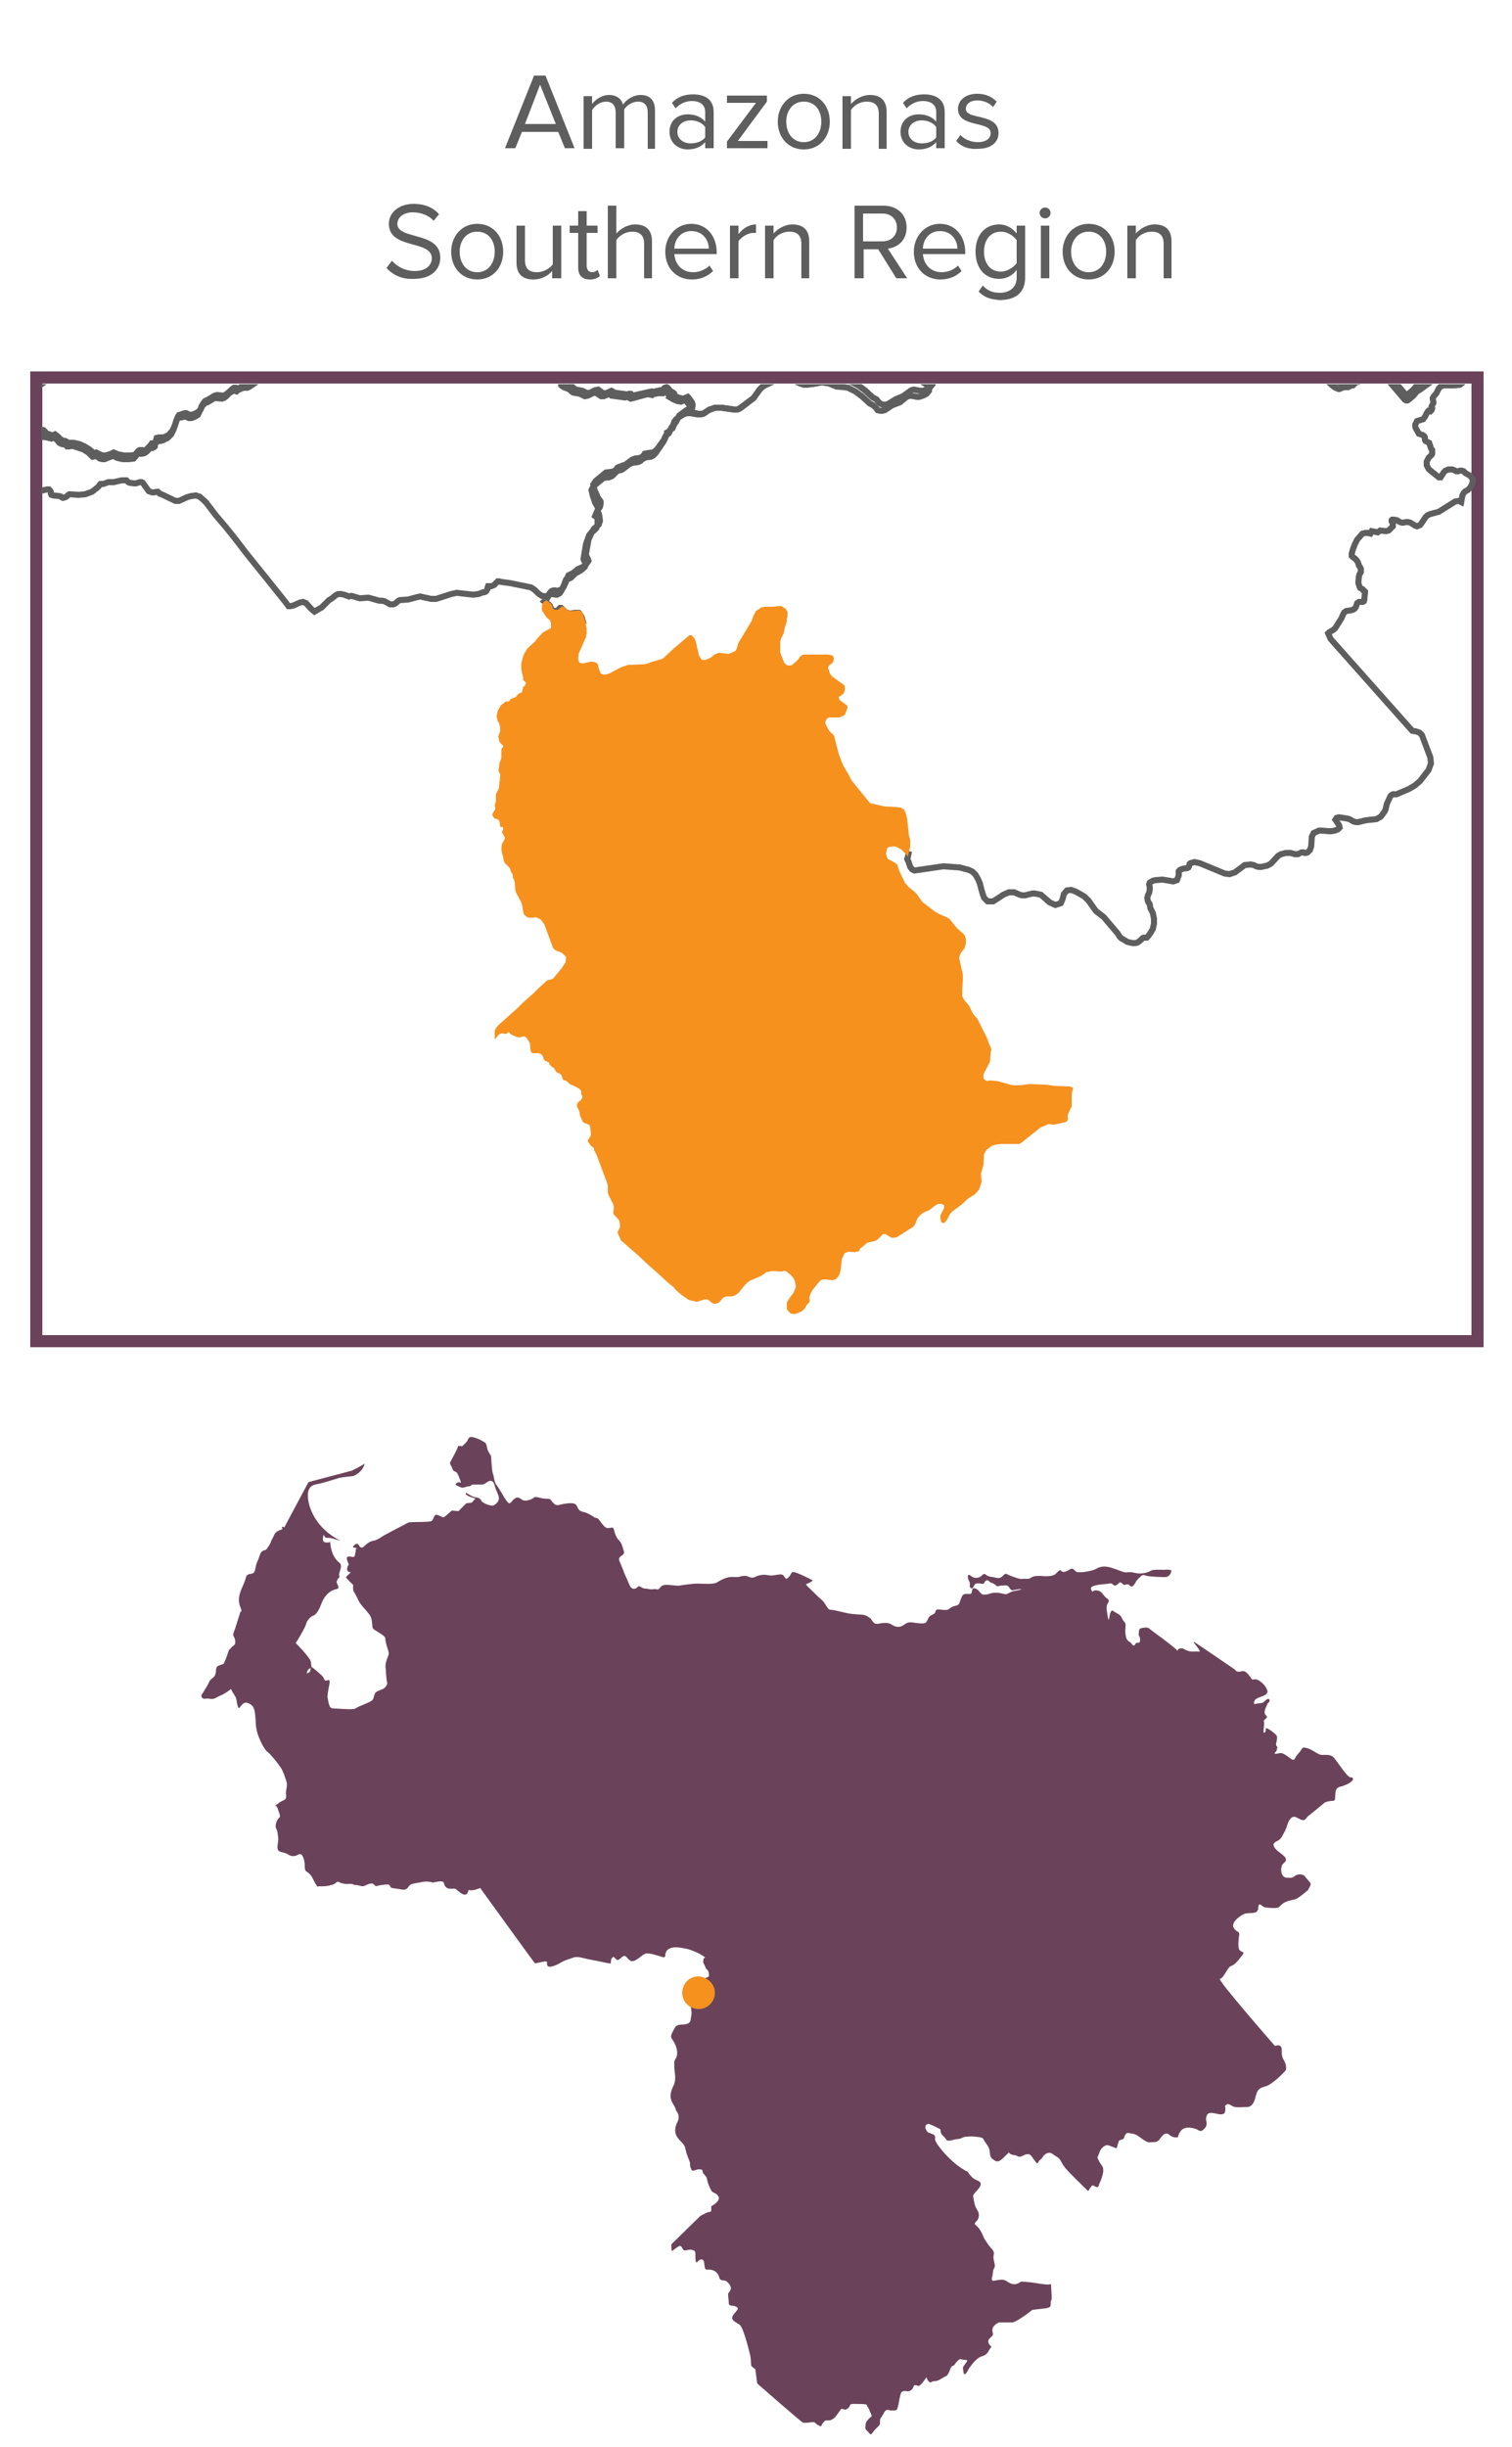 <?xml version="1.0" encoding="utf-8"?>
<!-- Generator: Adobe Illustrator 19.2.1, SVG Export Plug-In . SVG Version: 6.00 Build 0)  -->
<svg version="1.1" id="Layer_1" xmlns="http://www.w3.org/2000/svg" xmlns:xlink="http://www.w3.org/1999/xlink" x="0px" y="0px"
	 viewBox="0 0 250 404.5" style="enable-background:new 0 0 250 404.5;" xml:space="preserve">
<style type="text/css">
	.st0{fill:#6A435A;}
	.st1{fill:#F6911E;}
	.st2{fill:none;stroke:#6A435A;stroke-width:2;stroke-miterlimit:10;}
	.st3{enable-background:new    ;}
	.st4{fill:#5E5E5E;}
	.st5{clip-path:url(#SVGID_2_);fill:none;stroke:#5E5E5E;stroke-miterlimit:10;}
	.st6{clip-path:url(#SVGID_4_);fill:none;stroke:#5E5E5E;stroke-miterlimit:10;}
	.st7{clip-path:url(#SVGID_6_);fill:none;stroke:#5E5E5E;stroke-miterlimit:10;}
	.st8{clip-path:url(#SVGID_8_);fill:none;stroke:#5E5E5E;stroke-miterlimit:10;}
	.st9{clip-path:url(#SVGID_10_);fill:none;stroke:#5E5E5E;stroke-miterlimit:10;}
	.st10{clip-path:url(#SVGID_12_);fill:none;stroke:#5E5E5E;stroke-miterlimit:10;}
	.st11{clip-path:url(#SVGID_14_);fill:none;stroke:#5E5E5E;stroke-miterlimit:10;}
	.st12{clip-path:url(#SVGID_16_);fill:none;stroke:#5E5E5E;stroke-miterlimit:10;}
	.st13{clip-path:url(#SVGID_18_);fill:none;stroke:#5E5E5E;stroke-miterlimit:10;}
	.st14{clip-path:url(#SVGID_20_);fill:none;stroke:#5E5E5E;stroke-miterlimit:10;}
	.st15{clip-path:url(#SVGID_22_);fill:none;stroke:#5E5E5E;stroke-miterlimit:10;}
	.st16{clip-path:url(#SVGID_24_);fill:#F6911E;}
</style>
<g>
	<path class="st0" d="M47,252.5l4-7.5l7.2-1.9c0,0,2-1,2.1-1.2c0,0-0.2,1.4-1.9,2.1c0,0-1.9,0.2-2.3,0.3c-0.3,0.1-3.2,1-3.5,1
		c-0.4,0.1-1.7,0.1-1.7,1.9s1.2,5.4,5.4,7.5c0,0-1.1-0.3-1.4-0.4c-0.3-0.1-0.8-0.1-1-0.1c-0.2-0.1-0.4-0.5-0.4-0.5s-0.3,1,0.1,1.2
		c0.4,0.2,1,0,1,0s0,2.3,1.6,3.5c0,0,0.4,0.3,0,1.3c-0.3,1,0,0.9,0,0.9s-0.7,0.7-0.5,1.1s0.5,0.9-0.1,1s-1.8,0.6-2.5,2.5
		s-1.4,1.9-1.4,1.9s-0.9,0.5-1.1,1.4c-0.3,0.9-1.7,3.1-1.7,3.1s2.3,2.3,2.5,3.1c0.1,0.8,0.2,1-0.2,1.1c-0.3,0.1-0.6,0.9-0.4,0.8
		c0.3-0.1,0.4-0.2,0.5-0.4c0.1-0.3,0-0.8,0.3-0.6c0.3,0.2,1.7,1.4,1.8,1.6c0.2,0.2,0.2,0.7,0.6,0.6c0.4-0.1,0.5-0.2,0.5,0.3
		c0,0.4-0.5,2.2-0.3,2.7c0.1,0.5,0.2,1.6,0.8,1.6s3.4,0.3,3.8,0c0.3-0.3,2.5-1,2.8-1.4s0.2-1,0.6-1.3c0.4-0.3,1.1-0.4,1.4-0.7
		s0.5-0.6,0.4-0.9c-0.1-0.3-0.2-1.7-0.2-2s-0.2-0.6,0.1-1.6c0.3-1,0.5-0.9,0.3-1.6c-0.2-0.6-0.5-1.6-0.5-2.1c0-0.4-1.4-1.1-1.8-1.4
		s-0.3-0.4-0.4-1.3c-0.1-0.9-0.4-1.2-0.9-1.8s-1.2-1.3-1.4-1.9c-0.2-0.4-0.5-1-0.7-1.3s-0.1-1.1-0.1-1.1s-1.3-1.2-1.2-1.3
		c0.1-0.1,0.8-0.8,0.8-0.8s-0.7,0-0.6-0.6c0-0.6,0.4-0.5,0.2-0.9s-0.5-1.1,0.1-1.1s0.9,0.3,1-0.3c0.1-0.6,0.2-0.8,0.1-0.8
		s0.3-0.3,0.1-0.3c-0.2-0.1-0.8,0-0.4-0.4c0.4-0.4,0.6-0.4,0.8-0.1c0.2,0.3,0.4,0.6,0.8,0.3c0.4-0.3,0.7-0.8,1.6-1
		c0.8-0.1,1.8-1,2.2-1.1c0.3-0.2,3.4-1.8,3.6-1.9c0.2-0.2,3.6,0,3.9-0.3s0.4-1.1,0.8-1c0.5,0.1,1,0.5,1.2,0.4s1.3-1.1,1.3-1.1
		l1.1,0.1l1.3-1.3l0.9-0.1l0.6-0.7c0,0-1.6-0.4-1.6-0.8c0-0.4,0.8,0.5,1.6,0.6s0.9,0.4,1,0.6c0.1,0.3,1.6,1,2.1,0.7s1-0.8,0.7-1.6
		c-0.2-0.6-0.5-1.1-0.6-1.6c-0.1-0.4-0.3-0.9-0.8-0.8c-0.5,0.1-0.8,0.6-1.3,0.6s-1.6,0-1.6,0s-0.3,0.3-0.6,0.3s-0.9,0.3-1.2,0.2
		c-0.3-0.1-0.9-0.4-0.9-0.4c-0.1-0.2-0.2-0.1,0.2-0.4c0.4-0.3,0.8,0.4,0.5-0.4c-0.3-0.8-0.4-1.1-0.6-1.3s-0.5-0.1-0.7-0.6
		c-0.1-0.5-0.6-0.8-0.3-1.2c0.2-0.4,1.1-2,1.2-2.4c0-0.4,0.6,0,0.8-0.2s0.6-0.5,0.8-0.9c0.2-0.4,0.3-0.7,1-0.5
		c0.8,0.2,1.3,0.5,1.8,0.8c0.4,0.2,0.4,0.9,0.5,1.2s0.6,1.1,0.6,1.1s0.1,2.4,0.3,2.9s0.2,1.4,0.6,1.9c0.4,0.4,1.7,3,2.1,3
		c0.4-0.1,0.4-0.4,0.8-0.7c0.5-0.4,0.8-0.3,1.3,0.1c0.4,0.3,1.3,0.1,1.8-0.2c0.3-0.3,0.5-0.3,1.2-0.1s1.2,0.1,1.6,0.2
		c0.3,0.1,0.6,1.1,1.4,1c0.8-0.2,2.6-0.6,3,0c0.3,0.5,0.3,0.9,1,1.1c0.7,0.1,1.3,0.5,1.8,0.8c0.4,0.3,0.3,0.1,0.7,0.3
		c0.4,0.2,1,1.6,1.7,1.6c0.6,0,0.8-0.3,1,0.2c0.1,0.5,0.3,1.2,0.8,1.8c0.5,0.4,0.6,1.1,0.7,1.3c0,0.2,0.4,0.8,0,1.1s-0.8,0.5-0.6,1
		c0.2,0.5,0.7,1.6,0.8,2c0.2,0.4,0.7,1.6,0.8,1.8c0.1,0.3,0.4,1,1,0.8c0.5-0.1,0.4-0.6,0.9-0.3c0.5,0.3,0.6,0.3,0.9,0.3
		s0.7,0.2,1.2,0.1c0.6-0.1,0.7,0.2,1-0.1c0.3-0.3,0.3-0.5,0.9-0.6s1.9,0.2,2.5,0.1c0.5-0.1,1.3-0.2,2.3-0.3c0.9-0.1,3.1,0.2,3.8-0.2
		c0.7-0.4,1-0.6,1.7-0.8c0.6-0.2,1.2-0.1,1.8-0.1c0.5-0.1,0.6-0.2,1.2-0.2s0.9,0.5,1.6,0.2c0.6-0.3,1.3-0.5,2.3-0.3
		c0.8,0.2,2-0.4,2.4,0s0.4,0.9,0.9,0.3c0.6-0.5,0.2-1.1,1.3-0.7s2.6,1.2,2.6,1.2s0.2,0.1-0.4,0.4c-0.6,0.3-0.8,0.2-0.4,0.6
		c0.4,0.4,1.8,1.8,2.4,2.3c0.6,0.5,0.9,1.6,1.4,1.6s1.6,0.3,2.5,0.5c0.8,0.2,1.2,0.2,2.4,0.3c1,0,1.2,0.3,1.7,0.6
		c0.4,0.4,0.5,1.1,1.4,0.9s1.7-0.2,2.2,0.2c0.5,0.3,1.1,0.5,1.8,0.1c0.6-0.4,0.8-0.6,1.6-0.5c0.7,0.1,1.9,0.3,2.2,0s0.3-0.7,0.6-1
		s0.7-0.3,0.9-0.6c0.2-0.3-0.1-0.7,1.1-0.5c1.1,0.1,1,0,1.6-0.4s1.2-0.1,1.4-0.9c0.3-0.8,0.4-1.3,0.9-1.3c0.5-0.1,0.8,0.1,1-0.1
		c0.2-0.3,0-1.1,0.7-0.8c0.8,0.3,0.7,1.1,1.6,1s1-0.4,2.1-0.3s1.1,0.4,1.7,0.1c0.6-0.3,0.5-0.3,1-0.4c0.6-0.1,1.9-0.4,0.8-0.3
		c-1,0.1-1,0.3-1.3,0.1c-0.3-0.2-0.3-0.4-0.4-0.5c-0.2-0.1-0.1-0.3-1-0.2c-0.8,0-0.8,0.3-1.2-0.1c-0.4-0.3-0.5-0.3-0.8-0.4
		c-0.3-0.2-0.4-0.5-0.8-0.3c-0.4,0.3-0.1,0.6-0.7,0.5c-0.6-0.1-0.7-0.1-1,0c-0.3,0.2-0.4,1-0.8,0.7c-0.4-0.3,0.1-0.6-0.3-1.2
		c-0.3-0.6-0.2-1.2,0.2-0.9c0.4,0.3,0.6,0.5,1.3,0.4c0.8-0.2,0.8-0.9,1.3-0.5s0.9,0.3,1.6,0.5c0.6,0.1,0.8,0.1,1.2-0.3
		c0.5-0.5,0.4-0.4,1.1-0.1c0.7,0.3,1.8,0.7,2.2,0.6s0.7,0.1,1.2-0.1c0.5-0.3,0.6-0.4,1.7-0.4c0.9,0.1,2.1,0.1,2.5-0.3
		c0.4-0.3,0.7-0.9,1-0.5c0.3,0.3,0.7,0.1,1.1-0.1c0.4-0.2,0.6-0.5,1-0.1s0.4,0.4,1.1,0.4c0.6,0,2.1-0.3,2.4-0.5
		c0.3-0.1,1-0.8,2.8-0.2s1.9,0.8,2.6,0.7c0.7-0.1,1.2,0.2,1.9,0.2s1.2-0.1,1.8-0.4c0.4-0.3,1.4-0.2,2.3-0.2c0.8-0.1,1.2,0.1,1.2,0.1
		s-0.1,1.1-1.1,1.1s-2.6-0.1-3-0.2s-0.6-0.3-1,0.1s-0.7,0.6-0.9,1.1c-0.3,0.4-0.5,0.8-0.9,0.4s-0.6-0.1-0.9-0.1s-0.5-0.7-0.9-0.3
		c-0.4,0.4-0.7,0.5-0.9,0.3c-0.3-0.3-0.5-0.3-0.9-0.2c-0.4,0.1-3.1,0.1-2.8,0.9s0.2,0.1,0.9,0.2s0.8,0.3,1.2,0.8
		c0.4,0.6,1,0.6,0.8,1.1c-0.2,0.4-0.4,0.5-0.3,1.4c0.1,0.8,0.3,2.1,0.4,1.3c0.1-0.8,0.3-1.6,0.8-1.1c0.6,0.4,1,0.4,1.3,1.1
		s0.7,0.6,0.6,1.4c-0.1,0.8,0,1.4,0.1,1.8s0.5,0.7,0.7,0.8s0.5,0.9,0.8,0.3s0.8,0.2,0.8-0.7s-0.3-0.4-0.2-1.1c0-0.7,0.1-0.8,0.6-0.9
		s0.9-0.1,1.1,0.1c0.2,0.2,4.3,3.1,4.7,3.7c0,0,0-0.4,0.5-0.4c0.5-0.1,0.4,0.1,1,0.3c0.6,0.3,1.2,0.2,1.7,0.2s0.6,0.2,0.3-0.4
		c-0.4-0.6-1-1.2-0.8-1.2c0.1,0,6.8,4.6,6.8,4.6s0.2,0.5,1,0.3c0.7-0.3,1.2,0.5,1.6,1c0.3,0.5,0.2,0.3,0.8,0.3
		c0.5,0,1.4,0.8,1.7,1.3c0.2,0.5,0.5,0.8,0,1.2c-0.5,0.4-1.7,0.5-1.9,1.1s0,0.5,0.5,0.4s0.8,0,1.1-0.3s0.8-0.7,0.9-0.3
		c0.1,0.4-0.2,0.3-0.4,0.8s-0.6,1.2-0.3,1.6s0.4,0.4,0.1,0.7c-0.3,0.3-0.4,0.2-0.3,0.6c0.1,0.4-0.3,2,0.1,1.7c0.4-0.3-0.1-1,0.6-0.6
		c0.7,0.4,1.1,0.8,1.3,1c0.3,0.3,0.1,0.9,0,1.4s0.3,0.5,0.2,0.7s0,0.3-0.2,0.6c-0.2,0.3-0.5,0.5,0.1,0.4s0.7-0.3,1.6,0.3
		c0.8,0.5,1.1,1,1.4,0.5c0.3-0.6,0.3-0.5,0.8-1.1s0.3-0.9,1.3-0.6s1.7,1.1,2.4,1.1c0.8,0,1.2-0.1,1.8,0.3c0.5,0.4,2.3,3.4,2.9,3.4
		s0.6,0.5-0.3,1c-0.9,0.5-1.3,0.5-1.6,0.6c-0.2,0.2-0.5,0.1-0.6,1s0.1,1.3-0.5,1.3s-1.2,0.2-1.3,0.3c-0.1,0.1-2.4,2-2.7,2.2
		s-0.4,0.9-1.2,0.6c-0.7-0.3-1.1-0.8-1.7-0.2c-0.5,0.6-0.5,1.1-0.9,2c-0.4,0.7-0.6,1.3-1.1,1.6c-0.5,0.3-1.2,0.5-0.6,1.3
		c0.6,0.8,2.1,1.4,1.8,2.1c-0.4,0.6-0.6,0.4-0.7,1c-0.2,0.6,0,1.7,0.8,1.8c0.8,0,0.9,0.1,1.4-0.3s1.3-0.3,1.6,0c0.2,0.3,1,1.1,1,1.3
		c0.1,0.2-0.5,1.1-0.5,1.1s-1.4,1.2-1.9,1.4c-0.4,0.2-1.3,0.2-2.1,0.7c-0.7,0.5-0.6,0.8-1.4,0.8c-0.7,0-1.4,0-1.9-0.2
		c-0.4-0.3-0.7-0.6-0.8-0.2s0,0.7-0.3,1s-1.1,0.2-1.8,0.3c-0.6,0.1-2.6,1.4-2,2.4c0.6,0.9,0.9,0.4,0.9,1.1c-0.1,0.7-0.3,2.3,0.1,2.6
		c0.4,0.4,0.9,0.2,0.4,0.8c-0.5,0.6-1.1,1.6-1.9,1.8c-0.6,0.3-1.2,2.1-1.8,2.1s9.1,11.1,9.1,11.1s1-0.4,1.1,0.4s-0.1,1.2,0.4,2
		c0.4,0.7,0.4,1.3,0.3,1.6c-0.1,0.2-2.2,2.4-3.4,2.7c-1.2,0.3-1.3,0.7-1.6,1.7c-0.2,0.9-0.6,1.7-1.4,1.7c-0.9,0-1.3,0.1-2,0
		c-0.6-0.1-1-0.7-1.4-0.4c-0.4,0.3-0.2,0.1-0.2,0.7c0,0.5,0,1-1,0.9c-1-0.2-1.9-0.5-2.1,0.3c-0.3,0.8,0.3,1.1-0.2,1.9
		c-0.5,0.6-0.8,0.7-1.2,0.4c-0.5-0.3-2.2-0.8-2.9,0.2s-0.1,1.1-1,1s-0.9-0.9-1.7-0.5c-0.7,0.4-0.7,1.3-1.7,1.3
		c-0.9,0-0.8,0.2-1.6-0.3s-1.2-1-2-1.1c-0.7-0.1-0.9-0.3-1.2,0.3c-0.3,0.6,0,0.5-0.6,0.7s-0.3,0.1-0.6,0.8c-0.2,0.7,0,0.7-0.8,0.4
		c-0.9-0.3-0.9-0.5-1.6,0c-0.6,0.5-0.6,1-0.8,1.4s-0.2,0.3,0.2,1.1c0.4,0.7,0.7,0.7,0.6,1.7c-0.2,0.9-0.3,1.1-0.5,1.6
		c-0.3,0.4-0.1,1-0.7,0.8c-0.6-0.3-0.5-0.4-0.9,0.1s-0.2,0.8-0.7,0.3s-3.1-3-3.6-3.7c-0.6-0.8-0.6-1.3-1.3-1.7
		c-0.6-0.3-0.9-0.9-1.7-0.5c-0.7,0.4-0.5,0.7-1,1c-0.5,0.4-0.3,1-0.9,0.2c-0.6-0.9-0.8-1.2-1.3-1.1c-0.6,0.1-0.9,0.5-1.4,0.4
		c-0.5-0.2-0.2-0.2-1-0.3c-0.8-0.2-0.3-0.7-1,0c-0.8,0.8-1.3,1.4-2,0.9c-0.6-0.4-0.6-0.5-0.7-1c-0.1-0.6,0-0.9-0.6-1.7
		s-0.4-1-1.1-1.1c-0.7-0.1-1.2-0.2-2.1-0.1c-0.8,0-0.9,0.4-1.6,0.4c-0.6,0-1.6,0.6-1.9,0c-0.3-0.6-0.9-0.5-0.9-1.6
		c0,0-1.8-1-2.1-0.9c-0.2,0.1-0.6,0.3-0.3,0.9s0.4,0.5,0.9,0.7s0.7,0.3,0.6,0.9c-0.1,0.6,2.8,4.2,5.4,5.4c0,0,0.6,1,1.3,1.3
		s1.1,0.5,0.7,1.2s-1.2,1.2-1.1,1.6c0.1,0.3,0.1,0.9,0.4,1.7c0.3,0.7,0.7,0.9,0.5,1.8c-0.2,0.7-0.9,0.8-0.5,1.2
		c0.5,0.4,0.8,0.8,1.2,1.7c0.3,0.7,0.2,0.5,0.8,1.4s1.2,1.1,1,1.9c-0.2,0.7,0.4,1.6,0.1,2.1c-0.3,0.5-0.2,0.8-0.3,1.3
		c0,0-0.4,1,0.3,0.8c0.7-0.1,1.3-0.3,1.9,0c0.5,0.3,1.1,0.8,1.9,0.5s0.2-0.4,1.4-0.3s1.7,0.2,2.3,0.3c0.6,0.1,1.6,0.2,1.7,0.1
		c0.1,0,0.2-0.2,0.2,0.4s0.2,2.1,0,2.3c-0.2,0.3,0.1,0.9-0.3,1.1s-0.8,0.2-1.7,0.3c-0.7,0.1-1.1,0.1-1.2,0.2c-0.2,0.2-2.6,2-3.2,2
		c-0.6,0-2.2,0-2.2,0s-1,0.4-1.1,1.1s0.3,0.8-0.1,1.2c-0.4,0.4-0.8,0.6-0.5,1.2s0.6,0.4,0.3,0.7c-0.3,0.3-0.4,1.1-1.4,1.4
		c-1,0.2-2.1,1.9-2.3,2.2c-0.1,0.3-0.7,1.3-0.8,0.4s-0.2-0.6,0.2-1.2s0.7-0.8,0-0.8s-0.6-0.4-1.2,0.2c-0.6,0.6-0.4,0.7-0.8,0.8
		c-0.4,0.1-0.5,1.4-1.1,1.7c-0.6,0.2-1.1,0.8-1.8,0.8s-0.7,0.5-1.1,0c-0.4-0.5-0.2-0.8-0.4-0.5s-0.9,1.3-1.2,1.3s-0.6-0.3-0.8,0
		c-0.1,0.3-0.4,0.9-1,0.9c-0.6-0.1-1.1-0.1-1.2,0.5c-0.2,0.6-0.4,2.5-0.7,2.6s-0.9,0.1-1.2,0s-0.5,0-0.7,0.2c-0.2,0.3-0.4,0.8-0.6,1
		c-0.2,0.2-0.2,0.5-0.2,0.9s-0.1,0.4-0.7,1s-0.7,1.2-1.1,0.7c-0.4-0.6-0.7-0.4-0.6-1.2c0.1-0.8,0.1-0.6,0.5-1.1s0.7-0.3,0.4-0.9
		s-0.3-0.9-0.6-1.2c-0.2-0.3,0.2-0.3-0.7-0.4c-0.9,0-2-0.1-2.1,0.1s-0.3,0.8-0.9,0.8s-0.4-0.4-0.9,0.3c-0.5,0.7-0.6,0.9-1,1.2
		c-0.4,0.3-0.5,0.3-1,0.3s-0.4,0.1-0.7,0.4c-0.4,0.4-0.1,0.8-0.8,0.4s-0.5-0.6-1.1-0.5s-1.1,0.1-1.4,0.1c-0.3-0.1-7.6-6.5-7.6-6.5
		s-0.3-2.2-0.3-2.3c0-0.1-0.7-0.5-0.7-0.7s-0.1-1.4-0.1-1.4s-1.1-4.8-1.8-5.3s-1.7-0.8-1-1.7c0.6-0.8,1-1,0.4-1.3s-1.1,0-1.2-0.5
		c0-0.5-0.1-1-0.1-1.4s-0.1-0.1,0.3-0.7s-0.1-1.2-0.6-1.6c-0.5-0.3-1,0.1-1.2-0.7c-0.2-0.7-0.7-1.1-1.4-1.2c-0.7-0.1-0.9,0.2-1-0.6
		c-0.1-0.8-0.1-1.1-0.6-1.1s-0.8,1.1-0.9,0s0.2-1.4-0.6-1.6c-0.8-0.1-1.1,0.3-1.4,0s-0.3-0.9-0.9-0.5s-0.8,0.6-1,0.7
		c-0.1,0.1-0.1-1.1-0.1-1.1l4.8-4.7c0,0,0.9-0.5,1.2-0.6c0.3-0.1,0.6,0,0.6-0.3c0-0.4,0-0.7,0-0.7s1.6-0.8,1.2-1.6
		c-0.4-0.7-0.9-0.5-1.2-1c-0.3-0.6-0.6-1.2-0.7-1.9c-0.1-0.5-0.6-0.8-0.7-1.1c-0.1-0.3,0.1-0.5-0.6-0.5s-1.1,0.5-1.3,0
		c-0.2-0.5-0.2-0.5-0.2-0.9c0-0.5-0.5-1.2-0.7-2.2c-0.2-0.9-0.2-0.8-0.9-1.6c-0.7-0.7-1-1.3-0.8-2.3c0.2-0.9,0.6-1,0.5-1.8
		c-0.1-0.7-0.4-0.7-0.5-1.2s-1-1.3-0.8-2.5c0.2-1.1,0.5-1.1,0.7-2.1c0.1-0.9,0-0.9-0.1-2.1c0-1.1-0.1-1,0.1-1.4
		c0.3-0.4,0.6-1.1,0.1-2.4c-0.5-1.2-1-1.1-0.6-2c0.5-0.9,0.5-1.3,1.3-1.4c0.9-0.1,1.7,0,1.8-0.9c0.1-0.9,0.2-0.5,0.1-1.6
		c-0.1-1-0.7-1-0.3-1.8c0.3-0.7-0.2-1,0.9-2.1c1.1-0.9,1.6-0.8,1.7-1.2s0.8,0,0.6-0.9c-0.2-0.9-0.3-0.3-0.6-1.1
		c-0.3-0.8-0.4-0.5-0.3-1.1c0-0.6,0.7-0.2-0.1-0.7c-0.7-0.5-2.2-1.1-2.9-1.2c-0.7-0.1-2-0.5-2.9,0.2c-0.8,0.7,0.1,1.6-1.2,1.1
		c-1.4-0.4-2.2-0.7-2.8-0.3c-0.6,0.4-1.6,1.4-2.2,1s-0.7-1-1.2-0.7s-0.7,0.8-1.1,0.5s-0.4-0.7-0.8-0.1c-0.3,0.6,0.3,0.9-0.7,0.7
		c-0.9-0.2-2.4-0.5-3-0.6s-1.9-0.6-2.6-0.3c-0.8,0.3-1.4,0.4-2.2,0.9c-0.7,0.4-1.9,0.9-2.1,0.4s0.3-0.8-0.8-0.6
		c-1,0.2-1.2,0.3-1.3,0.2c-0.1-0.1-9-12.4-9-12.4s-1.4,0.6-1.9,0.3c-0.1,0.2-0.2,1.2-1.2,0.6c-1-0.7-0.8-0.8-1.4-0.8
		s-0.9,0.1-1.3-0.4c-0.3-0.5-0.1-0.8-0.7-0.8s-1.3,0.2-1.3,0.2s-0.9-0.3-1.8-0.1c-0.8,0.2-1.6,0.2-2,0.5s-0.4,1-1.6,0.7
		c-1.1-0.2-1.6-0.1-1.7-0.5s-0.5-0.3-1.4-0.2c-0.8,0.1-0.9,0.3-1.1,0.1c-0.2-0.3-0.5-0.5-1.2-0.2s-0.7,0.4-1.4,0.2
		c-0.7-0.2-0.6,0-1-0.2s-0.8,0-1.4-0.1c-0.6-0.1-0.6-0.1-1-0.3s-0.3,0.3-1.2,0.5c-0.9,0.3-2.1,0.2-2.1,0.2c-0.1,0-0.1,0.5-0.9-1.1
		c-0.8-1.7-1.4-0.9-1.4-2.1c0-1-0.3-2-0.7-2.1s-0.9,0.7-2,0.1c-1-0.7-2-0.1-1.8-1.6c0.2-1.3,0.1-0.9,0-2c-0.2-1-0.5-0.8-0.2-1.8
		c0.3-0.9,0.8-0.6,0.5-1.4s-0.2-0.7-0.4-1.1s-0.7,0.1,0.1-0.5c0.8-0.7,1.3-0.5,1.4-1.1c0.1-0.6-0.1-0.2,0-1s0.3-1.1-0.1-2.1
		c-0.3-0.9-0.2-0.6-0.5-1.3c-0.3-0.7-0.5-0.7-0.7-1.1c-0.3-0.4-1.4-1.8-1.9-2.1c-0.4-0.4-1.7-2.5-1.8-4.5s-0.2-2.8-0.8-3.2
		c-0.6-0.4-0.9-0.5-1.4-0.1c-0.5,0.5-0.6,1-0.8,0.3s-0.1-0.6-0.2-1c-0.1-0.4-0.1-0.4-0.4-0.9c-0.3-0.4-0.5-0.9-0.5-0.9
		s-1,0.8-1.8,1.1c-0.7,0.3-1,0.7-1.8,0.5c-0.7-0.1-0.9,0.2-1.2-0.2c-0.3-0.4,0.1-0.6,0.3-1s0.6-0.9,0.9-1.6c0.3-0.6,0.8-0.6,1-1.2
		s0-0.9,0.3-1.3c0.3-0.3,0.9-0.3,1.1-0.5c0.1-0.2,0.5-1.1,0.7-1.8s0.2-0.4,0.5-0.8s0.7-0.4,0.7-0.9c0-0.6-0.1-0.6-0.2-0.9
		c-0.2-0.3-0.2-0.4,0-0.9s0.8-2.5,1-3.1c0.2-0.5,0.3,0,0.2-0.5s-0.9-1.4,0.1-3.6s0.5-1.9,1-2.2c0.5-0.3,1,0.1,1.2-0.9
		c0.2-0.9,0.1-0.7,0.5-1.6c0.3-0.8,0.3-1.1,0.7-1.4s0.4,0.1,0.8-0.5c0.4-0.6,0.4-0.5,0.7-1.3c0.4-0.8,0.2-0.3,0.4-0.8s0.6-0.8,1.4-1
		C46.6,252.5,46.5,252.2,47,252.5C46.7,252.4,47,252.5,47,252.5z"/>
	<path class="st1" d="M118.2,329.4c0,1.4-1.1,2.7-2.7,2.7c-1.4,0-2.7-1.1-2.7-2.7c0-1.4,1.1-2.7,2.7-2.7
		C116.9,326.8,118.2,327.9,118.2,329.4"/>
</g>
<rect x="6" y="62.4" class="st2" width="238.3" height="159.3"/>
<g>
	<g class="st3">
		<path class="st4" d="M93.4,24.5l-1.1-2.7h-6l-1.1,2.7h-1.7l4.8-12h1.9l4.8,12H93.4z M89.3,14l-2.5,6.5h5.1L89.3,14z"/>
		<path class="st4" d="M107.1,24.5v-5.9c0-1.1-0.5-1.8-1.6-1.8c-0.9,0-1.9,0.6-2.3,1.3v6.4h-1.4v-5.9c0-1.1-0.5-1.8-1.6-1.8
			c-0.9,0-1.8,0.6-2.3,1.4v6.4h-1.4v-8.7h1.4v1.3c0.4-0.6,1.5-1.5,2.8-1.5c1.3,0,2.1,0.7,2.3,1.6c0.5-0.8,1.7-1.6,2.9-1.6
			c1.6,0,2.4,0.9,2.4,2.6v6.3H107.1z"/>
		<path class="st4" d="M116.6,24.5v-1c-0.7,0.8-1.7,1.2-2.9,1.2c-1.5,0-3-1-3-2.9c0-2,1.5-2.9,3-2.9c1.2,0,2.2,0.4,2.9,1.2v-1.6
			c0-1.2-0.9-1.8-2.2-1.8c-1,0-1.9,0.4-2.7,1.2l-0.6-0.9c0.9-1,2.1-1.4,3.5-1.4c1.9,0,3.4,0.8,3.4,2.9v6H116.6z M116.6,22.7V21
			c-0.5-0.7-1.4-1.1-2.4-1.1c-1.3,0-2.2,0.8-2.2,1.9c0,1.1,0.9,1.9,2.2,1.9C115.1,23.7,116.1,23.4,116.6,22.7z"/>
		<path class="st4" d="M120.2,24.5v-1.1L125,17h-4.8v-1.2h6.6v1l-4.8,6.5h4.9v1.2H120.2z"/>
		<path class="st4" d="M128.6,20.1c0-2.5,1.7-4.6,4.3-4.6s4.3,2,4.3,4.6s-1.7,4.6-4.3,4.6S128.6,22.7,128.6,20.1z M135.8,20.1
			c0-1.8-1-3.3-2.9-3.3s-2.9,1.6-2.9,3.3c0,1.8,1,3.4,2.9,3.4S135.8,21.9,135.8,20.1z"/>
		<path class="st4" d="M145.3,24.5v-5.7c0-1.5-0.8-2-2-2c-1.1,0-2.1,0.6-2.6,1.4v6.4h-1.4v-8.7h1.4v1.3c0.6-0.7,1.8-1.5,3.1-1.5
			c1.8,0,2.8,0.9,2.8,2.8v6.1H145.3z"/>
		<path class="st4" d="M154.8,24.5v-1c-0.7,0.8-1.7,1.2-2.9,1.2c-1.5,0-3-1-3-2.9c0-2,1.5-2.9,3-2.9c1.2,0,2.2,0.4,2.9,1.2v-1.6
			c0-1.2-0.9-1.8-2.2-1.8c-1,0-1.9,0.4-2.7,1.2l-0.6-0.9c0.9-1,2.1-1.4,3.5-1.4c1.9,0,3.4,0.8,3.4,2.9v6H154.8z M154.8,22.7V21
			c-0.5-0.7-1.4-1.1-2.4-1.1c-1.3,0-2.2,0.8-2.2,1.9c0,1.1,0.9,1.9,2.2,1.9C153.4,23.7,154.3,23.4,154.8,22.7z"/>
		<path class="st4" d="M158.1,23.3l0.7-1c0.6,0.7,1.7,1.2,2.9,1.2c1.3,0,2.1-0.6,2.1-1.5c0-2.1-5.4-0.8-5.4-4c0-1.4,1.2-2.5,3.2-2.5
			c1.5,0,2.5,0.6,3.2,1.3l-0.6,0.9c-0.5-0.6-1.5-1.1-2.6-1.1c-1.2,0-1.9,0.6-1.9,1.4c0,1.9,5.4,0.6,5.4,4c0,1.5-1.2,2.6-3.4,2.6
			C160.2,24.7,159,24.3,158.1,23.3z"/>
	</g>
	<g class="st3">
		<path class="st4" d="M63.9,44.3l0.9-1.2c0.8,0.9,2.1,1.7,3.8,1.7c2.1,0,2.8-1.2,2.8-2.1c0-3.1-7.1-1.4-7.1-5.7
			c0-2,1.8-3.3,4.1-3.3c1.8,0,3.2,0.6,4.2,1.7l-0.9,1.1c-0.9-1-2.2-1.4-3.5-1.4c-1.4,0-2.5,0.8-2.5,1.9c0,2.7,7.1,1.2,7.1,5.6
			c0,1.7-1.2,3.5-4.4,3.5C66.4,46.2,64.9,45.4,63.9,44.3z"/>
		<path class="st4" d="M74.6,41.6c0-2.5,1.7-4.6,4.3-4.6c2.6,0,4.3,2,4.3,4.6s-1.7,4.6-4.3,4.6C76.3,46.2,74.6,44.2,74.6,41.6z
			 M81.8,41.6c0-1.8-1-3.3-2.9-3.3S76,39.9,76,41.6c0,1.8,1,3.4,2.9,3.4S81.8,43.4,81.8,41.6z"/>
		<path class="st4" d="M91.3,46v-1.2c-0.7,0.8-1.8,1.4-3.1,1.4c-1.8,0-2.8-0.9-2.8-2.8v-6.1h1.4V43c0,1.5,0.8,2,2,2
			c1,0,2.1-0.6,2.6-1.3v-6.4h1.4V46H91.3z"/>
		<path class="st4" d="M95.6,44.2v-5.7h-1.4v-1.2h1.4v-2.4H97v2.4h1.8v1.2H97v5.4c0,0.6,0.3,1.1,0.9,1.1c0.4,0,0.7-0.2,0.9-0.4
			l0.4,1c-0.3,0.3-0.8,0.6-1.6,0.6C96.2,46.2,95.6,45.5,95.6,44.2z"/>
		<path class="st4" d="M106.5,46v-5.7c0-1.5-0.8-2-2-2c-1,0-2.1,0.6-2.6,1.4V46h-1.4V34h1.4v4.6c0.6-0.7,1.8-1.5,3.1-1.5
			c1.8,0,2.8,0.9,2.8,2.8V46H106.5z"/>
		<path class="st4" d="M110,41.6c0-2.5,1.8-4.6,4.3-4.6c2.6,0,4.2,2.1,4.2,4.7v0.3h-7c0.1,1.6,1.2,3,3.1,3c1,0,2-0.4,2.7-1.1
			l0.6,0.9c-0.9,0.9-2.1,1.4-3.5,1.4C111.9,46.2,110,44.4,110,41.6z M114.3,38.2c-1.9,0-2.8,1.6-2.8,2.9h5.7
			C117.2,39.8,116.3,38.2,114.3,38.2z"/>
		<path class="st4" d="M120.7,46v-8.7h1.4v1.4c0.7-0.9,1.7-1.6,2.9-1.6v1.4c-0.2,0-0.3,0-0.5,0c-0.8,0-2,0.7-2.4,1.4V46H120.7z"/>
		<path class="st4" d="M132.5,46v-5.7c0-1.5-0.8-2-2-2c-1.1,0-2.1,0.6-2.6,1.4V46h-1.4v-8.7h1.4v1.3c0.6-0.7,1.8-1.5,3.1-1.5
			c1.8,0,2.8,0.9,2.8,2.8V46H132.5z"/>
		<path class="st4" d="M148.2,46l-3-4.8h-2.4V46h-1.5V34h4.8c2.2,0,3.8,1.4,3.8,3.6c0,2.2-1.5,3.3-3.1,3.5L150,46H148.2z
			 M148.3,37.6c0-1.4-1-2.3-2.4-2.3h-3.2v4.6h3.2C147.3,39.9,148.3,39,148.3,37.6z"/>
		<path class="st4" d="M151.1,41.6c0-2.5,1.8-4.6,4.3-4.6c2.6,0,4.2,2.1,4.2,4.7v0.3h-7c0.1,1.6,1.2,3,3.1,3c1,0,2-0.4,2.7-1.1
			l0.6,0.9c-0.9,0.9-2.1,1.4-3.5,1.4C153,46.2,151.1,44.4,151.1,41.6z M155.4,38.2c-1.9,0-2.8,1.6-2.8,2.9h5.7
			C158.3,39.8,157.4,38.2,155.4,38.2z"/>
		<path class="st4" d="M161.8,48.2l0.7-1c0.7,0.8,1.6,1.2,2.8,1.2c1.4,0,2.8-0.7,2.8-2.5v-1.3c-0.6,0.9-1.7,1.5-2.9,1.5
			c-2.3,0-3.9-1.7-3.9-4.5c0-2.8,1.6-4.5,3.9-4.5c1.2,0,2.2,0.6,2.9,1.5v-1.3h1.4v8.6c0,2.8-2,3.7-4.2,3.7
			C163.8,49.5,162.8,49.2,161.8,48.2z M168.1,43.5v-3.8c-0.5-0.7-1.5-1.4-2.6-1.4c-1.8,0-2.8,1.4-2.8,3.3c0,1.9,1,3.3,2.8,3.3
			C166.5,44.9,167.6,44.2,168.1,43.5z"/>
		<path class="st4" d="M171.9,35.2c0-0.5,0.4-0.9,0.9-0.9c0.5,0,0.9,0.4,0.9,0.9c0,0.5-0.4,0.9-0.9,0.9
			C172.3,36.1,171.9,35.7,171.9,35.2z M172.1,46v-8.7h1.4V46H172.1z"/>
		<path class="st4" d="M175.7,41.6c0-2.5,1.7-4.6,4.3-4.6s4.3,2,4.3,4.6s-1.7,4.6-4.3,4.6S175.7,44.2,175.7,41.6z M182.9,41.6
			c0-1.8-1-3.3-2.9-3.3s-2.9,1.6-2.9,3.3c0,1.8,1,3.4,2.9,3.4S182.9,43.4,182.9,41.6z"/>
		<path class="st4" d="M192.4,46v-5.7c0-1.5-0.8-2-2-2c-1.1,0-2.1,0.6-2.6,1.4V46h-1.4v-8.7h1.4v1.3c0.6-0.7,1.8-1.5,3.1-1.5
			c1.8,0,2.8,0.9,2.8,2.8V46H192.4z"/>
	</g>
</g>
<g>
	<g>
		<g>
			<defs>
				<rect id="SVGID_1_" x="6.8" y="63.5" width="238.3" height="159.3"/>
			</defs>
			<clipPath id="SVGID_2_">
				<use xlink:href="#SVGID_1_"  style="overflow:visible;"/>
			</clipPath>
			<polygon class="st5" points="53.2,24.1 54.3,24 55.5,23.6 55.6,23.5 55.7,23.5 55.8,23.4 55.8,23.3 55.8,23.2 55.9,23 56,22.9 
				56.6,22.8 56.6,22.7 57.3,22 57.4,22 57.4,22.3 57.1,23 57.1,23.2 57.2,23.3 57.5,23.6 57.5,23.7 57.6,24.2 58,25 58.2,25.8 
				58.7,26.6 58.8,26.9 58.9,27.5 59,27.9 59.1,28.2 59.3,28.4 59.7,29.4 59.9,29.6 60.3,29.8 60.8,29.9 61.3,30.3 61.6,30.6 
				61.8,30.8 62.3,31.3 63,31.9 63.7,32.4 64.2,32.6 64.6,33 64.9,33.2 65.3,33.7 65.4,34.1 65.4,34.6 65.3,35.1 64.8,38.3 
				64.5,39.6 64.4,39.9 64.4,40.1 64.4,40.4 64.7,41.2 65.1,41.6 65.2,41.6 65.5,41.7 65.7,41.8 65.8,41.9 65.8,41.9 65.9,42 
				65.9,42.1 65.8,42.2 65.7,42.3 65.3,42.4 65.1,42.4 65,42.5 65,42.6 64.9,42.8 64.8,42.8 64.7,42.9 64.5,43 64.4,43 64.2,43.1 
				64.1,43.2 64,43.2 63.9,43.1 63.9,43 63.8,43 63.7,43 63.6,43 63.4,43.1 62.5,43.3 62.3,43.4 62.3,43.5 62.3,43.5 62.5,43.6 
				62.8,43.7 63,43.7 63.1,43.8 63.3,44 63.4,44.1 63.6,44.5 63.7,44.7 63.7,44.9 63.7,45 63.7,45.1 63.8,45.2 64,45.3 64.2,45.4 
				64.3,45.6 64.5,45.8 64.8,46.1 66.1,46.8 66.1,47.1 66,47.5 65.9,47.9 65.9,48 65.9,48.3 65.7,49 65.4,49.8 64.3,51.4 63.8,52.1 
				62.7,52.7 61.6,53.4 61.5,53.5 61.4,53.7 60.9,55 60.6,56.2 60.6,56.4 60.8,57.2 60.9,57.4 60.8,57.8 60.6,58 60.6,58 60.4,58.1 
				60.3,58.1 60.2,58.1 60.1,58.1 59.8,58.1 59.7,58 59.6,57.9 59.6,57.8 59.5,57.5 59.4,57.4 59.3,57.3 58.3,56.8 58.2,56.7 
				58,56.5 57.6,55.9 57.4,55.5 57.2,55.4 56.4,54.8 55.4,54.3 55.3,54.2 55.2,54.1 55,53.8 54.2,53 54,52.7 54,52.5 54,52.4 
				54,52.1 54.1,51.9 54.2,51.8 54.3,51.7 54.4,51.5 54.5,51.4 54.5,51.3 54.5,51.2 54.4,51.2 54.2,51.1 53.7,51.1 53.6,51.1 
				53.5,51 53.4,50.7 53.3,50.6 53.3,50.4 53.3,50.2 53.3,50.1 53.3,50 53.2,49.8 52.8,49.1 52.7,49.1 51.6,48.1 51.4,47.9 
				51.2,47.6 50.8,46.8 50.7,46.7 50.5,46.6 50.2,46.5 48.8,46.4 48.5,46.4 48.4,46.3 47.7,46.3 47.4,46.2 47,46.1 45.5,45.4 
				44.7,44.7 44.1,44.4 43.7,43.9 43.6,43.8 43.4,43.9 43.3,44 43.1,44.1 42.8,44.3 42.3,44.8 42.2,44.9 42,44.9 41.9,44.9 
				41.4,44.8 40.9,44.5 40.5,44.4 39.9,44.4 39.5,44.4 39.4,44.3 37.5,43.5 35.5,42.3 35.2,42 34.7,41.3 31.9,39.1 31.7,38.8 
				32,38.6 32.2,38.6 32.4,38.5 32.9,38.5 33,38.4 33.2,38.3 33.3,37.6 33.4,37.4 33.7,37.1 33.9,36.8 34.2,35.8 34.3,33.8 
				34.2,33.5 33.8,33.7 33.7,33.8 33.6,33.8 33.5,33.8 33.3,33.7 33.2,33.6 32.9,33.6 32.8,33.6 32.7,33.6 32.7,33.5 32.6,33.4 
				32.7,33.2 32.8,33 33.3,32.5 33.7,31.7 34.1,31.3 34.2,31.2 34.4,30.9 34.9,29.6 35.1,29.5 35.2,29.2 35.3,28.5 35.4,28.3 
				35.4,28.2 36.8,26.7 37,26.6 37.1,26.5 37.2,26.6 37.4,26.7 37.6,26.8 37.6,26.9 37.7,27 37.9,27 38.1,27 38.8,26.7 39,26.7 
				39.1,26.7 39.3,26.7 39.5,26.8 39.6,26.8 39.9,26.8 40,26.8 40.1,26.9 40.1,27 40.1,27.1 40.1,27.2 40,27.3 39.3,28 38.9,28.5 
				38.8,28.7 38.6,29 38.3,29.6 38.3,29.7 38.3,29.8 38.4,30 38.6,30 38.8,30 40.6,29.9 40.9,29.8 41.1,29.7 41.3,29.6 41.4,29.6 
				41.5,29.7 41.5,29.8 41.5,29.9 41.5,30.2 41.8,30.4 43.2,30 43.5,29.7 43.5,29.6 43.6,29.5 43.6,29.3 43.5,29.2 43.5,29.1 
				43.5,28.9 43.5,28.8 43.8,28 43.8,27.9 43.8,27.6 43.8,27.5 43.7,27.2 43.6,26.9 43.6,26.7 43.8,26.1 44,25.8 44.3,25.6 
				44.9,25.5 45.6,25.5 46.6,25.4 47.7,25.3 48.3,25.1 48.9,24.7 49.1,24.3 49.2,23.9 49.7,22.3 50.3,21.8 50.7,20.9 50.9,20.8 
				51,20.7 51.1,20.7 51.2,20.8 51.2,21.5 51.4,22 51.4,22.3 51.4,22.4 51.3,22.6 51.2,22.9 51.2,23 51.3,23.2 51.5,23.4 51.8,23.7 
				52,23.9 52.2,24 52.4,24 			"/>
		</g>
	</g>
	<g>
		<g>
			<defs>
				<rect id="SVGID_3_" x="6.8" y="63.5" width="238.3" height="159.3"/>
			</defs>
			<clipPath id="SVGID_4_">
				<use xlink:href="#SVGID_3_"  style="overflow:visible;"/>
			</clipPath>
			<path class="st6" d="M197.4,17.3l0.2,0.4l0.2,0.2l0.3-0.1l0.1-0.3l-0.1-0.2l-0.1-0.1l-0.3-0.6l-0.2-0.3l-0.2,0.1v0.3L197.4,17.3z
				 M206.4,41.6L206.4,41.6v-0.3l-0.2-0.1h-0.5l-0.2-0.1l-0.2-0.2l-0.2-0.2l-0.3-0.5l-0.1-0.5l0.1-0.4l0.4-0.8l0.2-0.4v-0.2
				l-0.1-0.2H205h-0.1l-0.3-0.1h-0.1l-0.2,0.1l-0.3,0.2h-0.1h-0.1h-0.1h-0.1l-0.1-0.1v-0.1l-0.1-0.6V37h-0.1l-0.2,0.1l-0.5,0.3
				l-0.2,0.1l-0.2,0.1h-0.1H202l-0.1-0.1l-0.1-0.1l-0.2-0.2l-0.1-0.1l-0.1-0.1l-0.3-0.2l-0.1-0.1l-0.1-0.1v-0.1l-0.1-0.2l-0.1-0.1
				l-0.1-0.1h-0.1h-0.9h-0.1l-0.1-0.1v-0.2l0.1-0.2l0.1-0.2l0.2-0.3l0.1-0.2v-0.2v-0.3V34v-0.1v-0.1l-0.1-0.1l-0.1-0.1v-0.4
				l-0.1-0.2l-0.1-1v-0.5v-0.2l-0.2-0.3l-1-0.6L198,30l-0.1-0.4v-0.5l-0.1-0.5l-0.4-0.1l-0.4-0.2l-0.3-0.3l-0.1-0.3l0.1-0.3l0.4-0.7
				l0.9-0.9l0.1-0.2l0.1-0.7l0.3-0.3l0.4-0.3l0.3-0.3v-0.4v-0.1v-0.3l0.1-0.3v-0.4l-0.1-0.4l-1.1-2.1l-0.4-0.6l-0.3-0.3l-0.3-0.2
				h-0.4l0.2-0.5l0.1-0.3l-0.1-0.3l-0.3-0.4V17l-0.2-0.3l-0.2-0.3L196,16v-2l-0.5-0.7l-0.9-0.6l-0.5-0.2l-0.5-0.1l-0.4,0.1l-0.1,0.6
				l0.1,0.4l0.3,0.9v0.5l-0.3,0.4l-0.4,0.4l-0.5,0.3l-1.1,0.3h-0.3l-0.2-0.1l-0.4-0.4l-0.1-0.1l-0.4,0.1l-0.1,0.4l0.2,0.7l-0.2,0.4
				l-0.3,0.1l-0.2-0.2l0.3-0.5h-0.4l-0.3-0.2l-0.2-0.2l-0.3-0.1H188l-0.3,0.1l-0.3,0.1l-0.3-0.2L187,16l0.1-0.3l-0.1-0.1h-0.2
				l-0.1,0.2l-0.1,0.2v0.1l0.1,0.3l-0.1,0.2v0.3l0.3,0.3h-0.3l-0.2-0.5l-0.1-1.1l-0.1-0.2H186l-0.2,0.1l-0.1,0.2l-0.1,0.1l-0.3-0.2
				l-0.3-0.3l-0.1-0.1h-0.1l-0.3-0.2l-0.1-0.1l-0.1-0.1l-0.1-0.1l-0.2-0.4v-0.4v-0.1l-0.1-0.3l-0.1-0.1l-0.1-0.1h-0.2l-0.1,0.1
				l-0.2,0.1h-0.1H183l-0.1-0.1l-0.1-0.1v-0.1v-0.1l0.1-0.3l-0.9,0.5l-0.3,0.2l-0.1,0.2l-0.2,0.1l-0.1,0.1h-0.2l-0.2-0.1l-0.2-0.3
				l-0.1-0.1l-0.1-0.1h-0.1h-0.1h-0.4h-0.2l-0.1-0.1l-0.1-0.2l-0.1-0.1l-0.1-0.1l-1.1-0.1l-0.1-0.1l-0.1-0.1l-0.1-0.2l-0.1-0.1
				l-0.1-0.1h-0.6l-0.2-0.1l-0.1-0.1l-0.1-0.1h-0.1h-0.1l-0.1-0.1v-0.1v-0.1v-0.1v-0.1v-0.1l-0.1-0.1L176,11h-0.1l-0.1-0.1l-0.1-0.1
				l-0.2-0.3l-0.1-0.1h-0.2h-0.3l-0.5,0.2L174,11l-0.2,0.2l-0.1,0.1l-0.1,0.2v0.1v0.1v0.4v0.1l-0.2,0.1l-0.4,0.1l-0.6,0.2l-0.5,0.1
				h-0.7l-1,0.2h-0.5h-0.2l-0.2,0.1l-0.3,0.3l-0.3,0.3l-0.7,1.1l-0.6,0.3l-2.3,0.7h-0.3l-0.2,0.1l-0.6,0.3h-0.1h-0.1h-0.3h-0.1
				l-0.5,0.1h-0.1h-0.1l-0.1,0.1l-0.1,0.1l-0.1,0.1v0.1v1.7l0.1,0.2l0.1,0.2l0.3,0.3l0.2,0.1h0.2l0.5-0.1h0.2h0.1h0.1v0.1l-0.1,0.1
				v0.1v0.1l0.1,0.1l0.1,0.1l0.4,0.1l0.2,0.1l0.1,0.1l0.4,0.5l0.1,0.1v0.1v0.2l-0.1,0.1l-0.1,0.1h-0.1h-0.1l-0.1,0.1v0.1v0.5v0.2V22
				l-0.2,0.3v0.1v0.1v0.1v0.1l0.1,0.1L165,23l0.1,0.2v0.2v0.2l0.2,0.4l2.1,3.3l-0.1,0.2l-0.1,0.1l-0.1,0.1l-2.3,2.5l-0.1,0.1v0.8
				l-0.1,1.1l0.1,0.2l0.2,0.3l0.8,0.8l0.1,0.3l0.1,0.9v0.1l0.1,0.1h0.2h0.1h0.1l0.7-0.4l0.1-0.1l0.1-0.1h0.1h0.1h0.2l0.2,0.1h0.2
				h0.1h0.1l0.3-0.2h0.1h0.1l0.3,0.1l1.7,1.1l0.3,0.2h0.2h0.1h0.1h0.1h0.1l0.1,0.1l0.1,0.1l0.2,0.3l0.2,0.5l0.1,0.1l0.2,0.1l0.3,0.1
				l0.4,0.2l1,0.7l0.1,0.1l0.2,0.3l0.2,0.2l0.3,0.2l0.6,0.2l0.2,0.1h0.1l0.2,0.1h0.1l0.3,0.4l0.7,1.5l0.7,2.4v0.1v0.1l0.1,0.1
				l0.1,0.1l0.3,0.1l0.1,0.1l0.1,0.1l0.1,0.1l0.2,0.1h0.4l6.3-0.4h0.6l0.1,0.3l-0.1,0.2l-0.1,0.2l-0.1,0.1l-0.1,0.1h-0.1h-0.1h-0.1
				h-0.1l-0.4-0.2h-0.1H185h-0.1l-0.1,0.1l-0.1,0.1v0.1v0.1l-0.1,0.1l-0.5,0.7v0.1l0.1,1.5l0.1,0.4l0.2,0.4l0.4,0.5l0.4,0.3l0.3,0.2
				l5.2,1.7v0.1V51l-0.1,0.1l-0.1,0.2v0.1v0.1l0.1,0.1l0.1,0.1l0.8,0.4l0.2,0.2l0.2,0.3l0.2-0.1l1.7-1.3l0.1-0.1l0.6-0.7l0.2-0.2
				l0.3-0.1h0.3l0.1-0.3l0.2-0.1h0.3l0.8,0.2h0.3l0.3-0.1l1.2-0.5l0.2-0.1L199,49l0.2-0.2l0.1-0.1v-0.1v-0.1l0.1-0.1l0.1-0.1
				l0.1-0.1l0.3-0.1h1.2l0.3-0.1l0.2-0.4l0.4-0.7l0.5-0.6l0.1-0.1l0.7-0.5l0.5-0.1l0.8-0.3l0.3-0.2l0.1-0.3v-0.9l0.1-0.2l0.1-0.2
				l1-1l0.1-0.2l0.1-0.2L206.4,41.6z M199.3,20.6h0.3l0.1-0.4l0.1-0.5l-0.1-0.5l-0.2-0.2l-0.1-0.1h-0.2l-0.1,0.2v0.4V20L199.3,20.6z
				"/>
		</g>
	</g>
	<g>
		<g>
			<defs>
				<rect id="SVGID_5_" x="6.8" y="63.5" width="238.3" height="159.3"/>
			</defs>
			<clipPath id="SVGID_6_">
				<use xlink:href="#SVGID_5_"  style="overflow:visible;"/>
			</clipPath>
			<polygon class="st7" points="114.9,17.8 115.3,17.7 115.8,17.8 116.1,17.9 116.6,18.2 117,18.4 117.1,18.4 117.3,18.4 118,18.1 
				118.1,18 118.2,18 118.5,18.2 118.5,18.3 118.6,18.4 118.7,18.4 118.8,18.4 119.3,18.3 119.4,18.3 119.5,18.2 119.7,18.2 
				120.1,18.3 121.7,18.8 121.9,18.8 122.9,18.6 123.4,18.5 123.5,18.4 123.6,18.3 123.8,18.2 124,18.2 124.3,18.2 124.8,18.3 
				125,18.4 125.2,18.5 125.2,18.6 125.3,18.6 125.5,18.6 126.1,18.7 126.5,18.6 127.5,18.3 127.4,20 127.4,20.6 127.5,20.9 
				127.5,21 128,21.6 128.2,22.2 128.1,22.9 128,23.2 127.5,23.8 127.4,23.9 127.4,24 127.5,24.1 127.6,24.2 132,26.6 133,25.1 
				133.1,25 133.2,24.9 134.2,26.6 134.3,26.7 134.4,26.8 134.5,26.9 134.9,27.2 135.3,27.3 136.4,27.6 137.2,27.8 137.5,27.9 
				137.8,28 137.9,28.1 138,28.2 138,28.3 138,28.4 138.1,28.6 138,28.8 138.1,28.9 138.1,29.1 138.1,29.2 138.1,29.3 138,29.4 
				138,29.6 137.9,29.7 137.8,29.9 136.7,30.4 136.5,30.6 136.3,30.8 136.3,31.1 136.4,31.3 136.4,31.4 136.4,31.5 136.4,31.6 
				136.7,31.9 136.7,32 136.8,32.1 136.8,32.7 136.8,32.9 136.9,33 137,33 137.1,33.1 137.2,33.2 137.4,33.3 137.5,33.5 137.7,33.8 
				138,34 138.3,34.3 138.7,34.9 138.8,35 138.9,35.1 139,35.1 139.1,35.2 139.2,35.2 140.6,35.2 140.7,35.2 140.9,35.2 141,35.2 
				141.1,35.3 141.2,35.4 141.8,36 142,36.2 142.6,36.3 142.7,36.4 142.9,36.5 143.2,36.8 143.3,37 143.4,37.1 143.5,37.4 
				143.6,37.6 143.6,37.8 143.7,37.9 143.7,38.5 143.7,38.8 143.8,38.9 143.8,38.9 143.9,39 144.6,39.2 144.7,39.2 144.9,39.3 
				145.2,39.7 145.7,40.2 145.9,40.4 146.1,40.6 146.4,40.7 146.5,40.8 146.6,41 146.9,41.6 146.3,41.9 146,42.3 145.7,42.6 
				145.6,42.9 145.6,43 145.7,43.4 145.8,43.6 145.7,43.9 145.6,44.3 145.5,44.5 145.3,44.6 145.1,44.5 144.7,44.4 144.5,44.4 
				144.3,44.4 144.1,44.4 143.7,44.5 142.2,44.6 141.7,44.6 141.6,44.5 141.4,44.5 141.1,44.3 140.9,44.2 140.7,44.2 140.6,44.2 
				140.5,44.3 140.2,44.4 139.6,44.5 139.5,44.6 139.4,44.7 139.3,44.8 139.2,44.9 139.1,45.3 139,45.4 138.9,45.5 138.9,45.7 
				138.8,46.2 138.8,46.5 138.8,46.6 138.8,46.7 138.8,46.8 138.9,47 139,47.1 139.2,47.4 139.2,47.5 139.2,47.6 139.2,48 
				139.2,48.3 139.2,48.5 139,49.8 138.7,50.3 138.6,50.5 138.5,51.3 138,52.6 137.9,52.8 137.8,52.9 136.9,53.7 136.7,53.9 
				136.2,54.9 136,55.2 134.6,56.6 134.5,56.8 134.4,57 134.3,57.4 134,58.1 133,59.3 132.8,59.5 132.5,59.7 132.2,60 132,60.4 
				131.9,60.7 131.8,61 131.8,61.3 131.9,61.5 131.9,61.8 131.9,61.9 132,62 132.1,62.1 132.2,62.1 132.3,62.2 132.4,62.2 
				132.5,62.2 133.1,62.1 133.6,62.1 133.9,62.2 134.1,62.3 134.2,62.3 134.4,62.5 134.5,62.6 134.6,62.8 134.8,63.2 134.8,63.4 
				133.5,63.6 132.9,63.6 132.3,63.4 130.8,62.7 129.7,62.5 128.6,62.7 126.5,63.7 126,64 125.6,64.4 124.6,65.8 122.4,67.5 
				121.9,67.7 121.4,67.7 119.3,67.4 118.3,67.4 117.3,67.7 116.4,68.3 116,68.4 115.4,68.4 114.3,68.1 114,68.1 114,68.1 
				114.1,67.7 114.1,67.3 114,67 113.5,66.3 113.3,66.1 112.6,66.4 112,66.3 111.3,66 110.8,65.7 111,65.5 110.9,65.4 110.6,65.3 
				110.4,65.1 110,64.6 109.8,64.5 109.5,64.6 109.4,64.6 109.4,64.8 109.4,64.9 109.4,65 109.3,65 108.9,65 108.8,65 107.9,65.2 
				107.8,65.3 107.4,65.2 106.9,65.2 104.7,65.8 104.3,65.9 104.1,65.8 103.9,65.6 103.7,65.6 103.6,65.6 103.4,65.7 103.3,65.7 
				101.1,65.4 101,65.3 100.9,65.2 100.7,65.1 100.3,65.3 99.8,65.5 99.4,65.5 98.5,64.9 98,65 97.2,65.4 96.7,65.5 96.3,65.3 
				95.9,65.1 94.8,64.9 94.5,64.7 94.3,64.5 94,64.3 93.2,64 92.8,63.7 92.7,63.1 92.5,63 91.2,62.5 91,62.5 90.8,62.5 90.6,62.6 
				90.4,62.6 89.7,62.6 89.4,62.6 88.9,62.3 88.6,62.3 88.4,62.4 88.2,62.4 88,62.2 88.2,61.8 88.1,61.5 88.3,61.3 88.6,61.2 
				88.6,61 88.3,60.7 87.9,60.9 87.6,60.7 87.4,60 87,59.5 86.9,59.4 87.4,59.5 87.4,59.4 87.3,59.3 87.3,59.1 87.3,59 87.4,58.8 
				87.1,58.7 86.9,58.5 86.7,58.4 86.4,58.5 86.3,58.1 86.1,57.6 85.8,57.3 85.6,57.2 85.5,57 85.2,56 85,55.8 84.9,55.8 84.6,55.5 
				84.4,55.4 83.4,55.4 83.3,55.4 83.2,55.3 83.2,54.5 83.1,54.4 83,54.2 82.9,54.2 82.9,54.3 82.8,54.4 82.8,54.5 82.7,54.6 
				82.6,54.5 82.6,54.4 82.4,54.4 82.2,54.3 82.1,54.3 82.2,53.9 82.1,53.8 82.1,53.7 81.9,53.6 81.8,53.5 81.8,53.5 81.7,53.4 
				81.6,53.4 81.5,53.3 81.4,53.5 81.3,53.5 81.3,53.2 81.4,52.9 81.5,52.6 81.4,52.4 81.3,52.4 81,52.6 80.8,52.6 80.7,52.5 
				80.4,52.3 80.4,52.2 80.3,51.9 80.2,51.8 80.1,51.8 79.8,52 79.7,52 79.5,51.8 79.4,51.6 79.3,51.4 79.2,51.2 79.2,51.1 79.1,51 
				79,51 78.8,50.9 78.8,50.9 78.8,50.7 78.9,50.4 78.9,50.3 78.4,50 78.3,49.9 78.2,49.7 77.5,48.9 77.8,49.1 78,48.8 78,48.8 
				78.2,48.8 78.3,48.7 78.4,48.7 78.4,48.6 78.4,48.4 78.4,48.2 78.3,48.1 78.3,48.1 78.1,47.8 78.1,47.7 78,47.6 78,47.4 
				78.1,47.2 78.3,46.5 78.3,46.4 78.3,46.3 78.2,45.9 78.2,45.2 78.2,45.1 78.1,44.9 78.1,44.8 78,44.7 78,44.4 78.5,42.6 
				78.8,42.2 79,41.2 79,41 79.1,40.8 79.3,40.6 79.4,40.5 79.6,40.4 79.8,40.1 79.9,40.1 80.2,39.9 80.3,39.8 80.4,39.7 81,38.6 
				81.2,38.2 81.4,37.4 81.4,37.1 81.1,35 80.3,33.3 79.6,32.3 79.6,32.2 79.6,32.1 79.6,31.9 79.9,31.2 80,30.8 80.1,30.1 
				80.1,29.2 80.1,29.1 80,28.8 79.8,28.2 79.8,28.1 79.8,28 79.7,28 79.6,27.9 79.5,27.9 79.5,27.8 79.4,27.7 79.3,27.4 79.2,27.3 
				79.1,27.3 79.1,27.2 79.1,27.1 79.3,27 79.4,26.9 79.7,26.7 79.8,26.6 79.8,26.6 79.7,26.2 79.8,26 79.9,25.9 80.1,25.6 
				80.5,25.3 80.6,25.3 80.7,25.2 80.8,25.2 80.9,25.3 81,25.4 81.1,25.4 81.2,25.4 81.3,25.4 81.4,25.4 81.6,25.4 82.1,25.1 
				82.2,25 83,24.3 83.1,24.2 83.2,24.2 83.4,24.2 83.5,24.2 83.5,24 83.5,23.6 82.9,22 82.9,21.9 82.8,21.7 82.8,21 82.6,20.5 
				82.4,20.1 82.3,19.1 82.4,18.9 82.6,18.8 82.7,18.8 82.9,18.8 83.2,18.8 83.3,18.9 83.5,19 83.5,19 83.7,19.4 83.9,19.5 
				83.9,19.6 84,19.7 84.1,19.7 84.5,19.8 84.6,19.8 84.7,19.9 84.7,20 84.7,20.1 84.6,20.3 84.6,20.4 84.5,20.5 84.6,20.6 
				84.6,20.7 84.7,20.7 84.9,20.7 85.1,20.6 85.8,20.3 86.2,20.1 86.3,20.1 86.4,20.1 86.5,20.1 86.6,20.1 86.8,20.4 86.9,20.3 
				87,20.2 87.2,19.8 87.4,19.4 87.4,19.3 87.5,19.2 87.6,19.1 87.8,19 87.9,19 88,19.1 88.1,19.3 88.2,19.3 88.3,19.3 88.4,19.3 
				88.5,19.1 88.3,18.3 89.8,17.8 90.2,17.6 90.4,17.6 90.4,17.6 90.5,17.6 92,18.7 92.4,18.9 93,18.8 93.6,18.8 93.7,18.8 
				93.8,18.9 93.8,19.1 93.9,19.2 94,19.2 94.1,19.2 94.2,19.2 94.6,19.1 94.9,18.9 95.2,18.9 95.8,19 96,19.2 96.1,19.3 96.6,20.4 
				96.7,20.5 96.8,20.7 97.2,21.1 97.4,21.2 97.4,21.3 97.5,21.6 98.1,21.9 98.5,21.9 98.6,22 98.7,22 98.8,22.2 98.9,22.3 99,22.5 
				99.1,22.6 99.4,22.6 99.6,22.7 99.8,22.7 99.9,22.7 100,22.7 100.2,23 100.8,24 101.2,24.1 101.3,24.1 101.6,24.3 101.7,24.4 
				101.9,24.4 102.1,24.4 102.4,24.3 102.5,24.3 102.7,24.4 102.7,24.5 102.8,24.7 102.7,25.1 102.8,25.7 102.8,25.9 102.7,26 
				102.3,26.8 102.1,27.1 101.9,27.3 101.8,27.3 101.7,27.4 101.1,27.5 100.7,27.6 100.1,27.9 100,28 100,28.1 99.9,28.5 99.7,28.7 
				99.7,29 99.7,29.2 99.9,29.2 100.5,29.1 102.2,29 102.7,29.1 102.9,29.1 103.3,29.4 103.8,29.6 104,29.6 104.8,29.7 105.2,29.8 
				105.6,30 106.2,30.3 106.4,30.4 106.5,30.4 107.7,30.5 108.2,30.4 108.4,30.4 108.5,30.3 108.7,30.3 108.8,30.1 109.1,29 
				109.2,28.8 109.1,28.6 109,28.3 108.9,28.1 108.8,28 108.8,27.8 108.8,27.5 108.8,27.3 108.9,27 109.3,26.2 109.4,25.7 
				109.5,25.5 109.4,25.2 109.2,24.9 109,24.7 108.9,24.5 108.3,24.2 108.1,24 108,23.9 107.9,23.6 107.8,23.3 107.7,22.9 
				107.7,22.6 107.9,22.4 108,22.3 108.2,22.2 108.4,22.1 108.5,21.9 108.6,21.7 108.6,21.4 108.6,21.1 108,18 109.8,18 110.7,17.8 
				111.4,17.7 111.7,17.5 111.9,17.2 112,17.1 112.1,17.1 112.1,17 112.5,16.9 112.7,16.9 112.9,16.9 113.1,17 113.6,17.1 
				113.8,17.3 113.9,17.3 113.9,17.4 114.5,17.7 114.7,17.7 			"/>
		</g>
	</g>
	<g>
		<g>
			<defs>
				<rect id="SVGID_7_" x="6.8" y="63.5" width="238.3" height="159.3"/>
			</defs>
			<clipPath id="SVGID_8_">
				<use xlink:href="#SVGID_7_"  style="overflow:visible;"/>
			</clipPath>
			<polygon class="st8" points="195.5,49.3 195.3,49.5 195.2,49.8 195,49.8 194.7,50 194.5,50.2 193.9,50.8 193.8,50.9 195.9,51.8 
				196.6,52.1 196.6,49.5 195.8,49.3 			"/>
		</g>
	</g>
	<g>
		<g>
			<defs>
				<rect id="SVGID_9_" x="6.8" y="63.5" width="238.3" height="159.3"/>
			</defs>
			<clipPath id="SVGID_10_">
				<use xlink:href="#SVGID_9_"  style="overflow:visible;"/>
			</clipPath>
			<polygon class="st9" points="195.5,49.3 195.3,49.5 195.2,49.8 195,49.8 194.7,50 194.5,50.2 193.9,50.8 193.8,50.9 195.9,51.8 
				196.6,52.1 196.6,49.5 195.8,49.3 			"/>
		</g>
	</g>
	<g>
		<g>
			<defs>
				<rect id="SVGID_11_" x="6.8" y="63.5" width="238.3" height="159.3"/>
			</defs>
			<clipPath id="SVGID_12_">
				<use xlink:href="#SVGID_11_"  style="overflow:visible;"/>
			</clipPath>
			<path class="st10" d="M231.8,34.5l-0.2,0.4l-0.2,1l-0.2,0.6l0.5-0.1l0.2-0.3l0.2-0.4l0.2-0.3l0.6-0.4h0.4h0.3l0.2-0.1l-0.1-0.1
				l-0.1-0.2l-0.1-0.1l-0.3-0.4h-0.5l-0.5,0.2L231.8,34.5z M227.9,38.9l-0.4,0.2l-0.5,0.1l-0.5,0.2l-0.2,0.3l-0.1,0.4l-0.2,0.5
				l-0.1,0.4l0.2,0.2l0.2-0.1l0.7-0.4l0.1-0.2l0.1-0.4l0.1-0.2l1.8-1.7l0.3-0.2l0.3-0.1h0.5h0.3l0.2-0.2l0.2-0.4v0.2l0.1-0.2v-0.2
				v-0.2v-0.2l-1.2,0.4h-0.5l-0.3,0.2l-0.8,1L227.9,38.9z M230.9,36.2l0.2-0.4l0.1-0.4V35l-0.2-0.3h-0.4l-0.8,0.2l-0.6,0.5l-0.1,0.6
				v0.7l-0.4,0.7l0.5-0.3l1.1-0.4l0.4-0.4v0.1L230.9,36.2z M252.4,53l-2.2-2.5l-1.3-1.9l0,0l-0.9-0.2l-0.4-0.2l-0.8-0.5l-0.8-0.4
				l-0.9-0.2l-3.7-0.2l-0.7,0.3l-0.5,0.9l-0.4,0.5l-0.2,0.5l-0.1,0.1h-0.4l-1.4-0.3l-1.3-0.1l-0.4-0.1l-0.3-0.1l-0.3-0.2L235,48
				l-0.1-0.2l-0.4-0.3l-2.7,0.3l-2.1,0.2l-0.4,0.1l-0.4,0.1l-0.4-0.2l-0.2,0.1l-0.1,0.1v0.2v0.2v0.5v0.3l-0.2,0.2l-0.1,0.2l-0.1,0.2
				v0.2l-0.1,0.2h-0.2h-0.2h-0.2l-0.2,0.1l-0.1,0.1l-0.1,0.4v0.6l-0.1,0.2l-0.2-0.1l-0.1-0.2v-0.2v-0.5l0.2-0.4l0.8-0.1l0.3-0.3
				l-0.1-0.3H227l-1,0.2l-1.4-0.1l-0.5,0.1l-0.3,0.2l-0.4,0.3l-0.3,0.3L223,51l-0.1,0.4l-0.3,0.3l-0.7,0.5l-0.2-0.3l-0.6-0.3
				l-0.2-0.2l-0.1-0.3l-0.1-0.3l-0.1-0.3l-0.2-0.2H220l-0.8,0.2l-0.4-0.1l-0.1-0.1l-0.2-0.3l-0.1-0.1h-0.3l-0.1-0.1l-0.3-0.3
				l-0.2-0.3v-0.1h-0.2l-0.4,0.1h-0.2l-0.1-0.1l-0.1-0.2l-0.1-0.1l-0.2-0.1l-0.8-0.2l-1.1-0.7l-0.2-0.2v-0.4l0.3-0.2l0.4-0.1h0.4
				l0.8,0.5l0.9,0.2l3.7-0.3l0.3,0.1l1.2,0.4h0.9l0.5-0.4l0.2-0.8l0.1-1l0.3-0.9l1.1-1.7l0.3-0.9v-0.2l-0.1-0.4v-0.3l0.3-0.9
				l0.1-0.3l0.4-0.6l0.1-0.2h0.1l0.7-0.8l0.2-0.1l0.2-0.1l0.2-0.1l0.1-0.2v-0.4l0.1-0.2l0.1-0.2l0.1-0.2l0.1-0.5l0.1-0.2l0.2-0.2
				l0.3-0.3l0.1-0.2l-0.1-0.4l-0.5,0.3l-1.8,1.6l-0.1,0.2l-0.1,0.3l-0.2,0.3l-0.3,0.3l-0.3,0.1l0.6-1.3l0.4-0.6l0.4-0.3l0.5-0.2
				l1.2-1.1l0.5-0.1l0,0l0.1-0.1l0.1-0.1l0.1-0.2l0.2-0.1l0.2-0.1l0.3-0.1h0.2l0.2-0.1l0.5-0.3l0.3-0.1l0.3-0.1l0.1-0.3v-0.3
				l0.1-0.3l0.2,0.2l0.1,0.1v0.2l0.3-0.4V32l-0.1-0.6l-0.2-0.4l-0.1-0.1l-0.3-0.1l-0.1-0.1v-0.1v-0.1l-0.1-0.1l-0.3-0.3l-0.3-0.5
				l-0.2-0.2l-0.4-0.3l-0.4-0.3l-0.4-0.2l-0.4-0.1h-0.2l-0.2,0.1h-0.2l-0.2-0.1v-0.2v-0.7l0.1,0.2l0.1,0.1h0.1l-0.1-0.4l-0.4-0.2
				l-0.8-0.3l-0.8-0.4h-0.3l-0.8,0.1l-0.1-0.1l-0.4,0.2l-1.2-0.7h-0.5l0.3,0.4l-0.3,0.1l-0.4-0.5l-0.2-0.7l-0.5-0.4l-1-0.8l-0.4-0.3
				l-0.3-0.2l-0.4-0.4l-0.3-0.4l-0.3-0.3l-0.4-0.4l-0.6-0.6l-0.2-0.2l-0.3-0.1h-0.4l-0.3-0.1l-0.3-0.3l-0.1,0.1l0.3,0.4l0.6,0.2
				l0.1,0.4l0.5,0.7l0.1,0.6l-0.8-1l-0.3-0.4l-0.7-0.5l-0.7-0.5l-0.9-0.5l-0.6-0.3l-0.3-0.2l-0.2-0.1h-0.6l-0.1,0.1l0.1,0.2L214,20
				l0.3,0.1l0.1,0.2v0.2l0.4,0.2l0.2,0.1l0.2,0.1l0.2,0.3l0.3,0.3l0.1,0.3l-0.4,0.3l-1.5-0.3h-0.3l-1.7-0.5L211,21h-0.6l-0.2,0.1
				l0.1,0.1v0.2l0.1,0.2l0.4,0.5v0.1l0.2,0.1l0.4,0.1l0.1,0.1l0.1,0.2l0.1,0.5l0.1,0.2l0.1,0.1l0.1,0.2l0.1,0.2v0.3v0.9l-0.1,0.5V26
				l-0.1-1.8l0.1-0.4l-0.2-0.3l-0.3-0.5l-0.3-0.4h-0.4l-0.3,1.2l-0.6,1.2h-0.1l0.1-0.5l0.4-0.8l0.2-0.6v-0.2l-0.1-0.2l-0.3-0.3
				l-0.1-0.2v-0.3l-0.4-0.3l-0.6-0.4l-0.6-0.9L208,20l-2.1-1.7l-0.8-0.4l-1.1-0.4l-1.8-0.5l-0.2,0.1l-0.2,0.2l-0.1,0.4l-0.3,0.4
				l0.3,0.3l0.3,0.1h1.3l0.3,0.1l0.3,0.2l0.6,0.6v0.1h0.3l0.6,0.2l0.2,0.1L206,20v0.1h-0.2h-0.4l-0.7-0.2l-0.2-0.1l-0.2-0.3
				l-0.1-0.3L204,19l-0.4-0.1l-1.2-0.1l0.2,0.5L203,20l0.1,0.5l0.1,2.7l-0.2,1l-0.4,0.7l-0.7,0.2l0.6-0.5l0.3-0.9l-0.1-3.1l-0.1-0.5
				l-0.8-1.5l-0.4-0.5l-0.4-0.3v0.8l0.4,1.4v0.7l-0.6,1.7l-0.4,0.7l-0.6,0.6l-0.1-0.3l0,0v0.4l-0.3,0.3l-0.4,0.3l-0.3,0.3l-0.1,0.7
				l-0.1,0.2l-0.9,0.9l-0.4,0.7l-0.1,0.3l0.1,0.3l0.3,0.3l0.4,0.2l0.4,0.1l0.1,0.5v0.5l0.1,0.4l0.3,0.4l1,0.6l0.2,0.3v0.2v0.5l0.1,1
				l0.1,0.2v0.4l0.1,0.1l0.1,0.1v0.1v0.1v0.4v0.3v0.2L200,35l-0.2,0.3l-0.1,0.2l-0.1,0.2v0.2l0.1,0.1h0.1h0.9h0.1l0.1,0.1l0.1,0.1
				l0.1,0.2v0.1l0.1,0.1l0.1,0.1l0.3,0.2l0.1,0.1l0.1,0.1l0.2,0.2l0.1,0.1l0.1,0.1h0.1h0.1l0.2-0.1l0.2-0.1l0.5-0.3l0.2-0.1h0.1V37
				l0.1,0.6v0.1l0.1,0.1h0.1h0.1h0.1h0.1l0.3-0.2l0.2-0.1h0.1l0.3,0.1h0.1h0.3l0.1,0.2V38l-0.2,0.4l-0.4,0.8l-0.1,0.4l0.1,0.5
				l0.3,0.5l0.2,0.2l0.2,0.2l0.2,0.1h0.5l0.2,0.1v0.2v0.1v0.1l-0.1,0.2l-0.1,0.2l-1,1l-0.1,0.2l-0.1,0.2v0.9l-0.1,0.3l-0.3,0.2
				l-0.8,0.3l-0.5,0.1l-0.7,0.5l-0.1,0.1l-0.5,0.6l-0.4,0.7l-0.2,0.4l-0.3,0.1h-1.2l-0.3,0.1l-0.1,0.1l-0.1,0.1l-0.1,0.1v0.1v0.1
				l-0.1,0.1l-0.2,0.2l-0.2,0.2l-0.2,0.1l-1.2,0.5l-0.3,0.1H197l-0.8-0.2h-0.3l-0.2,0.1l-0.1,0.3h-0.3l-0.3,0.1l-0.2,0.2l-0.6,0.7
				l-0.1,0.1l2.1,0.9l4,1.7l1.4,0.4l13.1,0.6l-0.2,1.1V56l0.1,0.5l0.6,1.5l0.2,0.3l0.1,0.2l0.3,0.3l0.5,0.6l3.4,3.8l0.8,0.7l0.3,0.2
				l0.5,0.2h0.1h0.1l0.2-0.1l0.2-0.1l0.5-0.1h0.4h0.1l0.4-0.2l0.3-0.1h0.1l0.1-0.1l0.3-0.3l0.1-0.1l0.4-0.1h0.1l0.5-0.3h0.1h0.1h0.6
				h0.1h0.1l0.4-0.2h0.1l0.2-0.1l0.4-0.4l0.2-0.1h0.1h0.1h0.6h0.4h0.2l0.1,0.1l0.2,0.3v0.1l0.1,0.1l3,3.5l0.2,0.1h0.1h0.1L233,66
				l0.7-0.6l0.5-0.6l0.1-0.1l0.5-0.3l1.8-1.3l0.1-0.1h0.1l0.3-0.1h0.1l0.2-0.1l0.3-0.2h0.1h0.1l5.8-0.1l0,0l0.3-0.3l0.2-0.3l0.3-0.3
				l1-0.4l0.4-0.3l0.3-0.4l0.4-0.3l0.5-0.1l0.9,0.1h0.5l0.4-0.2l0.2-0.4l0.2-0.9l0.3-0.3v-0.3l-0.1-0.2v-0.3l0.2-0.3l0.5-0.4
				l0.2-0.3l0.4-0.2l1.1-0.2h0.4l0.4-0.1l0.4-0.4l0.3-0.5v-0.4L252.4,53z M200.4,17.6h0.3l0.3-0.1l0.3-0.2l0.2-0.2l0.1-0.3l-0.1-0.3
				l-0.1-0.2h-0.2l-0.4,0.2l-0.4,0.4l-0.3,0.6v0.3L200.4,17.6z M221.7,49.7l-0.3-0.3v-0.5v-0.4l-0.2-0.4h-0.6h-0.5l-0.4-0.2h-0.5
				l-0.5,0.3h-0.8l-0.8-0.1l-0.4-0.1l-0.1,0.2l0.7,0.3h0.4l0.5,0.2l0.3,0.2l0.4,0.4l0.7,0.1h0.7h0.6l0.3,0.3l0.2,0.4l0.5,0.4
				l0.4,0.1l0.3-0.1l0.1-0.3v-0.3l-0.3-0.2L221.7,49.7z M233.6,41.3l-0.5,0.2l-0.5,0.3h-1.1h-0.6l-0.2,0.3l-0.2,0.4l-0.5,0.1l-1,0.1
				l-0.5,0.1l-0.5,0.1l-0.7,0.3l-0.6,0.2l-0.8,0.4l-0.7,0.5l-0.6,0.7l-0.3,0.5l-0.1,0.8v0.6l-0.1,0.3l-0.1,0.4l0.1,0.2h0.4l0.2-0.1
				l0.3-0.2l0.4-0.3l0.4-0.2l0.8-0.1h1.1l0.7,0.2l0.5-0.1l0.6-0.1l0.8,0.1l0.8-0.1l0.4-0.3L232,46l0.2-0.5l0.3-0.5l0.3-0.6l0.5-0.4
				l0.5-0.1l0.5-0.3l0.3-0.2l-0.3-0.5l-0.3-0.3l-0.1-0.2l-0.1-0.4l-0.3-0.1l-0.1-0.2l0.2-0.3L233.6,41.3z M231.4,38.9l-0.4-0.3
				l-0.4-0.3l-0.5-0.1l-0.5,0.1l-0.3,0.2v0.2v0.2l-0.1,0.2l-0.2,0.2l-0.3,0.2l-0.2,0.2l-0.2,0.7l-0.7,1.1l-0.4,0.4l-1.2,0.9l0.5-0.1
				l2.9-1.2l0.9-0.7l0.6-0.6l0.3-0.6l-0.3-0.5h0.1L231.4,38.9z M234,44.7l-0.3,0.3l-0.4,0.1H233l-0.3,0.5l-0.3,0.5l-0.2,0.4
				l-0.3,0.3V47h0.4h0.4l0.3-0.1h0.5h0.5l0.4-0.1h0.4l0.5,0.2h0.4l0.3-0.1l0.2-0.4l0.1-0.4l-0.1-0.3l-0.5-0.1H235l-0.3-0.1l-0.2-0.4
				v-0.4l0.2-0.4l0.1-0.2l-0.1-0.1l-0.2,0.1l-0.3,0.3L234,44.7z M227.3,48.8l0.5-0.2l0.3-0.5l-0.1-0.6h-0.2h-0.1h-0.1h-0.1h-0.1
				l-1.4,0.1l-0.2,0.1l-0.6,0.7v0.1l-0.1,0.1l-0.1,0.1v0.2l0,0l0.3,0.4l-0.5-0.2l-0.7-0.6l-0.5-0.1l-0.6,0.1l-0.4,0.3l-0.3,0.4
				l-0.2,0.5h0.8l2.3,0.2l1.8-0.2v-0.2l-0.2-0.3v-0.3L227.3,48.8z"/>
		</g>
	</g>
	<g>
		<g>
			<defs>
				<rect id="SVGID_13_" x="6.8" y="63.5" width="238.3" height="159.3"/>
			</defs>
			<clipPath id="SVGID_14_">
				<use xlink:href="#SVGID_13_"  style="overflow:visible;"/>
			</clipPath>
			<polygon class="st11" points="76.9,20.4 77.4,20.1 77.8,20 78.2,19.7 78.3,19.7 78.4,19.7 78.5,19.7 78.6,19.8 78.6,19.9 
				78.5,20 78.3,20.2 78.3,20.3 78.3,20.5 78.4,20.7 78.5,20.8 78.6,20.9 78.8,20.9 79.7,21.1 80.9,21.2 81.2,21.2 81.9,21.1 
				82.8,21 82.8,21.7 82.9,21.9 82.9,22 83.5,23.6 83.5,24 83.5,24.2 83.4,24.2 83.2,24.2 83.1,24.2 83,24.3 82.2,25 82.1,25.1 
				81.6,25.4 81.4,25.4 81.3,25.4 81.2,25.4 81,25.4 80.9,25.3 80.9,25.3 80.8,25.2 80.7,25.2 80.6,25.3 80.5,25.3 80.1,25.6 
				79.9,25.9 79.8,26 79.7,26.2 79.8,26.6 79.8,26.6 79.7,26.7 79.4,26.9 79.3,27 79.1,27.1 79.1,27.2 79.1,27.3 79.2,27.3 
				79.3,27.4 79.4,27.7 79.5,27.8 79.5,27.9 79.6,27.9 79.7,28 79.8,28 79.8,28.1 79.8,28.2 80,28.8 80.1,29.1 80.1,29.2 80.1,30.1 
				80,30.8 79.9,31.2 79.6,31.9 79.6,32.1 79.5,32.2 79.6,32.3 80.3,33.3 81.1,35 81.4,37.1 81.4,37.4 81.2,38.1 81,38.6 80.4,39.7 
				80.3,39.8 80.2,39.9 79.9,40.1 79.8,40.1 79.6,40.4 79.4,40.5 79.3,40.6 79.1,40.8 79,41 79,41.2 78.8,42.2 78.5,42.6 78,44.4 
				78,44.7 78.1,44.8 78.1,44.9 78.2,45.1 78.2,45.2 78.2,45.8 78.3,46.3 78.3,46.4 78.3,46.5 78.1,47.2 78,47.4 78,47.6 78.1,47.7 
				78.1,47.8 78.3,48 78.3,48.1 78.4,48.2 78.4,48.4 78.4,48.6 78.4,48.7 78.3,48.7 78.2,48.8 78,48.8 78,48.8 77.8,49.1 77.5,48.9 
				77.4,48.9 77.3,48.8 77.2,48.6 77.2,48.5 77.1,48.2 77,48.1 76.8,48 76.4,48 76.3,48 75.2,47.5 74.8,47.4 74.4,47.4 74.2,47.4 
				74,47.5 73.9,47.5 73.7,47.6 73.5,47.6 73.2,47.6 72.1,47.5 71.8,47.5 71.3,47.6 70.8,47.4 70.3,47.3 70.1,47.2 69.9,47.2 
				69.8,47.3 69.6,47.4 69.5,47.5 69.3,47.5 69.1,47.5 68.9,47.4 68.8,47.3 68.6,47.3 67.9,47.4 67.6,47.3 66.1,46.8 64.8,46.1 
				64.5,45.8 64.3,45.6 64.2,45.4 64,45.3 63.8,45.2 63.7,45.1 63.7,45 63.7,44.9 63.7,44.7 63.6,44.5 63.4,44.1 63.3,44 63.2,43.8 
				63,43.7 62.8,43.7 62.5,43.6 62.3,43.5 62.3,43.5 62.3,43.4 62.5,43.3 63.4,43.1 63.6,43 63.7,43 63.8,43 63.9,43 63.9,43.1 
				64,43.2 64.1,43.2 64.2,43.1 64.4,43 64.5,43 64.7,42.9 64.8,42.8 64.9,42.8 65,42.6 65,42.5 65.1,42.4 65.3,42.4 65.7,42.3 
				65.8,42.2 65.9,42.1 65.9,42 65.8,41.9 65.8,41.9 65.7,41.8 65.5,41.7 65.2,41.6 65.1,41.6 64.7,41.2 64.4,40.4 64.4,40.1 
				64.4,39.9 64.5,39.6 64.8,38.3 65.4,35.1 65.4,34.6 65.4,34.1 65.3,33.7 64.9,33.2 64.6,32.9 64.2,32.6 63.7,32.4 63,31.9 
				62.3,31.3 61.8,30.8 61.6,30.6 61.3,30.3 60.8,29.9 60.3,29.8 59.9,29.6 59.7,29.4 59.3,28.4 59.1,28.2 59,27.9 58.9,27.5 
				58.9,26.9 58.7,26.6 58.2,25.8 58,25 57.6,24.2 57.5,23.7 57.5,23.6 57.2,23.3 57.1,23.2 57.1,23 57.4,22.3 57.4,22 57.4,22 
				57.3,21.8 57.4,21.5 57.4,20.4 59.4,20.5 60,20.5 60.1,20.4 60.1,20.3 60.2,20.3 60.2,20.1 60.4,19.8 60.7,19.4 60.8,19.2 
				60.8,19 60.8,18.8 60.9,18.4 61,18.2 61.1,18.1 61.4,18.1 62.3,18 62.4,18 62.8,18.1 63.2,18 63.3,18 63.4,18.1 63.6,18.1 
				63.8,18 64,18 64.2,17.9 64.3,17.8 64.4,17.5 64.5,17.4 64.7,17.1 64.9,17.1 65,17 65.7,17.1 65.8,17.1 65.9,17.2 65.9,17.2 
				65.9,17.3 65.9,17.3 65.9,17.4 65.8,17.7 65.8,17.9 65.8,18 65.8,18.1 65.8,18.2 65.9,18.3 65.9,18.4 66,18.5 66.1,18.6 
				66.2,18.6 66.4,18.7 66.9,18.9 67,18.9 67,19 67,19 67,19.1 66.9,19.2 66.8,19.2 66.7,19.3 66.7,19.4 66.8,19.5 67,19.5 
				67.1,19.6 67.3,19.5 67.5,19.5 67.9,19.3 69.6,17.9 70.4,17.5 71.1,17.2 71.3,17 71.5,16.4 71.8,15.8 72.2,15.5 72.8,14.8 
				73,14.6 73.2,14.5 73.2,14.5 73.3,14.6 73.4,14.7 73.5,15.3 73.6,15.5 73.9,15.9 73.1,16.5 72.9,16.8 72.9,17 72.9,17.1 73,17.3 
				73.2,17.6 73.4,17.9 73.7,18.1 75.2,19.1 75.3,19.2 75.5,19.4 75.7,19.5 75.9,19.6 76.2,19.9 76.6,20.3 76.8,20.4 			"/>
		</g>
	</g>
	<g>
		<g>
			<defs>
				<rect id="SVGID_15_" x="6.8" y="63.5" width="238.3" height="159.3"/>
			</defs>
			<clipPath id="SVGID_16_">
				<use xlink:href="#SVGID_15_"  style="overflow:visible;"/>
			</clipPath>
			<path class="st12" d="M150.3,140.7l-0.2,1L150,142l0.2,0.4l0.3,0.9l0.3,0.4l0.4,0.2l4.8-0.7l2.7,0.2l1.5,0.4l0.6,0.3l0.5,0.5
				l0.4,0.7l0.3,0.7l0.4,1.5l0.3,0.9l0.6,0.6h0.9l0.8-0.5l0.9-0.6l0.9-0.4h0.9l0.9,0.4l0.4,0.1h0.5l1.2-0.3h0.4l1,0.2l1.5,1.3
				l0.9,0.4l0.9-0.3l0.3-0.7l0.2-0.8l0.5-0.6l0.7-0.1l0.8,0.3l1.4,0.8l0.7,0.7l1.2,1.7l1.3,1l2.3,2.7l0.3,0.5l0.3,0.3l0.5,0.3
				l0.5,0.3l0.4,0.1l0.5,0.1h0.4l0.4-0.1l0.4-0.3l0.4-0.4l0.2-0.1h0.3h0.2l0.2-0.2l0.3-0.4l0.5-0.8l0.2-0.9v-0.9l-0.2-0.9l-0.4-0.8
				l-0.1-0.6l-0.1-0.2l-0.1-0.1l-0.1-0.2l-0.1-0.6l0.1-0.4l0.2-0.4l0.1-0.5v-0.5l-0.1-0.4l0.1-0.3l0.5-0.3l0.4-0.1l1.2-0.1l1.8,0.3
				l0.6-0.2l0.3-0.8v-0.4V144l0.2-0.2l0.5-0.2l0.7-0.1l0.2-0.1l0.1-0.2l0.1-0.4l0.1-0.1l0.7-0.2l0.9,0.2l4.1,1.7l0.8,0.1l0.9-0.3
				l1.6-1.2l1-0.1l0.5,0.1l0.4,0.2l0.4,0.1h0.5l0.4-0.1l0.5-0.1l0.4-0.2l0.3-0.2l1.1-1.2l0.5-0.3l0.4-0.1l0.4-0.1h0.8l0.7,0.2h0.2
				h0.3l0.4-0.2l0.2-0.1h0.3l0.2,0.1h0.2l0.3-0.1l0.2-0.2l0.2-0.2l0.1-0.3l0.1-0.3l0.1-1.6l0.3-0.6l0.9-0.4h0.4l1.2,0.1h0.4l0.6-0.1
				l0.5-0.2l0.3-0.3l-0.1-0.4l-0.6-0.9l0.2-0.3l0.4-0.1l1.3,0.2l0.4,0.1l0.7,0.4l0.4,0.1h0.4l1.2-0.3l1.8-0.2l0.7-0.4l0.6-0.8
				l0.2-0.4l0.2-0.9l0.6-1.3l0.2-0.2l0.2-0.1h0.4h0.2l2.1-0.9l1-0.6l0.8-0.7l1.4-1.8l0.4-1.1l-0.1-1l-1.4-3.7l-0.4-0.4l-0.6-0.2
				l-0.6-0.1l-1.6-1.8l-1.6-1.8l-1.6-1.8l-1.6-1.8l-1.6-1.8l-1.6-1.8l-1.6-1.8l-1.6-1.8l-0.7-0.8l-0.4-0.9l0.2-0.2l0.7-0.4l0.3-0.3
				l1-1.6l0.3-0.7l0.2-0.3l0.3-0.2l0.7-0.1l0.4-0.1l0.3-0.2l0.2-0.3l0.2-0.6l0.3-0.2h0.3h0.3l0.2-0.1l0.1-0.3v-0.3l0.1-0.8v-0.2
				l-0.1-0.1h-0.1l-0.1-0.1l-0.1-0.2l-0.4-0.2l-0.1-0.2l-0.2-0.6v-0.2l0.1-1l0.1-0.3l0.2-0.3v-0.2v-0.2V94l-0.1-0.2l-0.2-0.3
				l-0.2-0.6l-0.2-0.3l-0.3-0.3l-0.3-0.2l-0.2-0.2v-0.4l0.2-0.7L224,90l0.4-0.8l0.7-0.8l0.2-0.2l0.4-0.1h0.5l0.4,0.1l0.2-0.4
				l0.5,0.1l0.5,0.1l0.4-0.3l1,0.1l0.4-0.1l0.1-0.1l0.6-0.6v-0.1v-0.2v-0.2l-0.2-0.3V86l0.1-0.1h0.3L231,86l0.1,0.1l0.2,0.1l0.2,0.1
				l0.3,0.1h0.2l0.5-0.1h0.3l0.4,0.1l0.8,0.5l0.3,0.1l0.5-0.2l0.3-0.4l0.6-0.9l0.3-0.3l0.4-0.2l1.5-0.4l2.7-1.7l0.6-0.1l0.4,0.2
				l0.2-1.1l0.2-0.4l0.3-0.3l0.4-0.2l0.3-0.3l0.2-0.3l0.2-0.4l0.1-0.4v-0.4l-0.2-0.3l-0.3-0.3l-0.7-0.4l0,0l-0.3-0.3l-0.3-0.1h-0.3
				l-0.3,0.1h-0.3l-0.2-0.1l-0.2-0.1l-0.3-0.1h-0.6l-0.5,0.2l-0.3,0.3l-0.5,0.8h-0.3l-1.5-1.2l-0.2-0.2l-0.3-0.6v-0.6l0.3-0.6
				l0.5-0.5l0.1-0.2v-0.2v-0.2v-0.2l-0.2-0.3l-0.2-0.6l-0.1-0.3l-0.2-0.1l-0.2-0.1l-0.2-0.1l-0.1-0.2v-0.2v-0.1v-0.1l-0.1-0.2
				l-0.3-0.2l-0.3-0.1l-0.3-0.1l-0.5-0.9l-0.1-0.3v-0.3l0.3-0.6l1-0.3l0.3-0.4l0.3-0.6l0.2-0.3l0.1-0.1l0.3,0.1l0.2-0.2l0.1-0.3
				l-0.1-0.3l0.3-0.6v-0.2l-0.1-0.4v-0.2l0.1-0.2l0.5-0.6l0.4-0.8l0.3-0.3l0.5-0.2h1.8l0.9-0.1l0.5-0.4l0.2-0.5l0.5-0.4l1-0.7
				l0.1-0.1l0,0l-5.8,0.1h-0.1h-0.1l-0.3,0.2l-0.2,0.1h-0.1l-0.3,0.1h-0.1l-0.1,0.1l-1.8,1.3l-0.5,0.3l-0.1,0.1l-0.5,0.6L233,65
				l-0.3,0.2h-0.1h-0.1l-0.2-0.1l-3-3.5l-0.1-0.1v-0.1l-0.2-0.3l-0.1-0.1h-0.2h-0.4h-0.5h-0.1h-0.1l-0.2,0.1l-0.4,0.4l-0.2,0.1h-0.1
				l-0.4,0.2h-0.1h-0.1h-0.6h-0.1h-0.1l-0.5,0.3h-0.1l-0.3,0.1l-0.1,0.1l-0.3,0.3l-0.1,0.1h-0.1l-0.3,0.1l-0.4,0.2H223h-0.4
				l-0.5,0.1l-0.2,0.1l-0.2,0.1h-0.1h-0.1l-0.5-0.2l-0.3-0.2l-0.8-0.7l-3.4-3.8l-0.5-0.6l-0.3-0.3l-0.1-0.2l-0.2-0.3l-0.6-1.5
				l-0.1-0.5v-0.6l0.2-1.1l-13.1-0.6l-1.4-0.4l-4-1.7l-2.1-0.9l-1.7,1.3l-0.2,0.1l-0.2,0.1l-0.2,0.1h-0.3l-0.5-0.1h-0.3l-0.3,0.1
				l-0.3,0.2l-0.5,0.5l-0.2,0.2l-0.3,0.5l-0.2,0.2l-0.2,0.2l-0.7,0.4l-0.6,0.2l-0.6-0.1l-0.5-0.3l-0.3-0.5l-2.1-0.2H183l-1,0.1
				l-1.1,0.3l-0.5,0.3l-0.5,0.3l-0.8,1l-0.4,0.3l-1.1-0.2l-0.4,0.1l-0.3,0.2l-0.3,0.3l-0.4,0.6l-0.3,0.3l-0.3,0.2l-0.4,0.1l-1.2-0.1
				l-1.4,0.1l-0.4-0.1l-0.4-0.1l-0.3-0.1h-0.3l-0.4,0.2l-0.6,0.4l-0.3,0.2l-0.3,0.1h-0.4l-0.4-0.1l-0.3-0.1l-0.4,0.2l-0.2,0.3
				l-0.6,1.3l-0.1,0.3l-0.1,0.2l-0.2,0.2l-0.2,0.1l-0.5,0.1l-0.2,0.1l-0.2,0.1l-0.3,0.3l-0.2,0.1l-0.2,0.1h-0.2h-0.5l-0.9-0.2
				l-0.4-0.1l-0.5,0.1l-0.4,0.2h-0.4l-0.3-0.2l-0.1-0.5l-0.2-0.1l-0.2-0.2l-1.4-1.3l-0.4-0.2l-0.3-0.1l-0.4,0.1l-0.4,0.1l-0.3,0.2
				l-0.2,0.2l-0.2,0.6l-0.2,0.2l-0.3,0.2l-1.7,0.4h-0.3l-1.2-0.2l-0.4,0.1l-0.3,0.3l-0.1,0.3l-0.2,1l0.1,0.6l0.4,0.4l0.5,0.3
				l0.4,0.4l0.1,0.6l-0.4,0.5l-0.6,0.4l-0.6,0.2h-0.4l-1.1-0.2l-0.4,0.1l-0.3,0.2l-1.1,0.8l-1.2,0.5l-1.3,0.8l-0.4,0.1H146l-0.3-0.1
				l-0.3-0.2l-0.5-0.6l-0.6-0.3l-1.3-1.2l-1.1-0.8l-1.2-0.6l-0.6-0.1l-1.3-0.1l-1.2-0.5l-0.6-0.1h-0.6l-1.1,0.1l-1.3,0.2h-0.6
				l-0.6-0.1l-1.5-0.7l-1.2-0.2l-1.1,0.2l-2.1,1L126,64l-0.4,0.4l-1,1.4l-2.3,1.7l-0.4,0.2h-0.5l-2.1-0.3h-1.1l-1,0.4l-0.9,0.6
				l-0.4,0.1h-0.6l-1.1-0.2h-0.3h-0.3l-0.6,0.2l-0.8,0.5l-0.4,0.3l-0.3,0.4l-0.2,0.6l-0.3,0.4l-0.3,0.7l-0.1,0.2l-0.5,0.4l-0.1,0.2
				l-0.1,0.2l-0.1,0.4l-0.1,0.2l-1.3,1.9l-0.4,0.4l-0.4,0.2l-0.8,0.1l-0.4,0.2l-0.2,0.1l-0.3,0.3l-0.2,0.1l-0.3,0.1l-0.8,0.1
				l-0.5,0.2l-1.2,0.9l-0.2,0.1l-0.5,0.1l-0.2,0.1l-0.2,0.2l-0.4,0.4l-0.2,0.2l-0.5,0.2L99.8,79l-1.7,1.4L97.8,81l0.2,0.9l0.3,0.9
				l0.1,0.3l0.3,0.5l0.1,0.2L99,84l-0.2,0.4l-0.2,0.4l-0.2,0.5l0.3,0.2l0.1,0.4v0.8l-0.2,0.6l-0.4,0.4L97.8,88l-0.4,0.5l-0.5,1.4
				l-0.4,2.4v0.2l0.1,0.2l0.2,0.4v0.2l-0.1,0.4L96.4,94L96,94.3l-0.9,0.5L94.9,95l-0.5,0.5l-0.2,0.1l-0.4,0.1l-0.2,0.1L93.5,96
				l-0.2,0.6l-0.5,1.1l-0.3,0.4l-0.4,0.2h-0.2l-0.5-0.1h-0.2l-0.3,0.1l-0.2,0.2L90.4,99l-0.3,0.3l0,0l0,0L90,99.4l0.7,0.5l0.2,0.2
				l0.2,0.5l0.1,0.1l0.1,0.1l0.1,0.1l0.1,0.1h0.1h0.2h0.1H92l0.2-0.1l0.3-0.3l0.1-0.1h0.1h0.1l0.1,0.1l0.4,0.4l0.1,0.1l0.1,0.1
				l0.3,0.1l0.4,0.1h0.3l0.7-0.1h0.3h0.1h0.1l0.1,0.1l0.1,0.2l0.2,0.3l0.1,0.2l0.3,1.1"/>
		</g>
	</g>
	<g>
		<g>
			<defs>
				<rect id="SVGID_17_" x="6.8" y="63.5" width="238.3" height="159.3"/>
			</defs>
			<clipPath id="SVGID_18_">
				<use xlink:href="#SVGID_17_"  style="overflow:visible;"/>
			</clipPath>
			<polygon class="st13" points="31.7,38.8 31.9,39.1 34.7,41.3 35.2,42 35.5,42.3 37.5,43.5 39.4,44.3 39.5,44.4 39.9,44.4 
				40.5,44.4 40.9,44.5 41.4,44.8 41.9,44.9 42,44.9 42.2,44.9 42.3,44.8 42.8,44.3 43.1,44.1 43.3,44 43.4,43.9 43.6,43.8 
				43.7,43.9 44.1,44.4 44.7,44.7 45.5,45.4 47,46.1 47.4,46.2 47.7,46.3 48.4,46.3 48.5,46.4 48.8,46.5 50.2,46.5 50.5,46.6 
				50.7,46.7 50.8,46.8 51.2,47.6 51.4,48 51.6,48.1 52.7,49.1 52.8,49.1 53.2,49.8 53.3,50 53.3,50.1 53.3,50.2 53.3,50.4 
				53.3,50.6 53.4,50.7 53.5,51 53.6,51.1 53.7,51.1 54.2,51.1 54.4,51.2 54.5,51.2 54.5,51.3 54.5,51.4 54.4,51.5 54.3,51.7 
				54.2,51.8 54.1,51.9 54,52.2 54,52.4 54,52.5 54,52.7 54.2,53 55,53.8 55.2,54.1 55.3,54.2 55.4,54.3 56.4,54.8 57.2,55.4 
				57.4,55.5 57.6,55.9 58,56.6 58.2,56.7 58.3,56.8 59.3,57.3 59.4,57.4 59.5,57.5 59.6,57.8 59.6,57.9 59.7,58 59.8,58.1 
				60.1,58.1 60.2,58.2 60.3,58.1 60.4,58.1 60.6,58 60.6,58 60.8,57.8 60.9,57.4 60.8,57.2 60.6,56.4 60.6,56.2 60.9,55 61.4,53.7 
				61.5,53.5 61.6,53.4 62.7,52.7 63.8,52.1 64.3,51.4 65.4,49.8 65.7,49 65.9,48.3 65.9,48 65.9,47.9 66,47.5 66.1,47.1 66.1,46.8 
				67.6,47.3 67.9,47.4 68.6,47.3 68.8,47.3 68.9,47.4 69.1,47.5 69.3,47.5 69.5,47.5 69.6,47.4 69.8,47.3 69.9,47.2 70.1,47.2 
				70.3,47.3 70.8,47.5 71.3,47.6 71.8,47.5 72.1,47.5 73.2,47.6 73.5,47.6 73.7,47.6 73.9,47.5 74,47.5 74.2,47.4 74.4,47.4 
				74.8,47.4 75.2,47.5 76.3,48 76.4,48 76.8,48 77,48.1 77.1,48.2 77.2,48.5 77.2,48.6 77.3,48.8 77.4,48.9 77.5,48.9 78.2,49.7 
				78.3,49.9 78.4,50 78.9,50.3 78.9,50.4 78.8,50.7 78.7,50.9 78.8,50.9 79,51 79.1,51 79.2,51.1 79.2,51.2 79.2,51.4 79.4,51.6 
				79.5,51.8 79.6,52 79.8,52 80.1,51.8 80.2,51.8 80.3,51.9 80.3,52.2 80.4,52.3 80.7,52.5 80.8,52.6 81,52.6 81.3,52.4 81.4,52.4 
				81.5,52.6 81.4,52.9 81.3,53.2 81.3,53.5 81.4,53.5 81.5,53.3 81.6,53.4 81.7,53.4 81.8,53.5 81.8,53.5 81.9,53.6 82.1,53.8 
				82.1,53.8 82.2,53.9 82.1,54.3 82.2,54.3 82.4,54.4 82.5,54.4 82.6,54.5 82.7,54.6 82.8,54.5 82.8,54.4 82.9,54.3 82.9,54.2 
				83,54.2 83.1,54.4 83.1,54.5 83.2,55.3 83.3,55.4 83.4,55.4 84.4,55.4 84.6,55.5 84.9,55.8 85,55.8 85.2,56 85.5,57 85.6,57.2 
				85.8,57.3 86.1,57.6 86.3,58.1 86.4,58.5 86.7,58.4 86.9,58.5 87.1,58.7 87.4,58.8 87.3,59 87.3,59.1 87.3,59.3 87.4,59.4 
				87.4,59.5 86.9,59.4 87,59.5 87.4,60 87.6,60.7 87.9,60.9 88.3,60.7 88.6,61 88.6,61.2 88.3,61.3 88.1,61.5 88,61.4 87.5,61 
				87,60.9 87,60.8 86.8,60.6 86.7,60.6 86.6,60.6 86.2,60.7 85.8,60.6 85.4,60.4 84.3,60.2 82.2,60.1 81.3,59.8 80.8,60 80.3,59.8 
				79.8,59.5 79.3,59.4 77.2,59.5 76.7,59.7 76,60 75.3,60.2 75.1,60.3 74.9,60.5 74.7,60.7 74.5,60.8 74.1,60.8 73.9,60.9 
				73.3,61.3 72.8,61.5 72.6,61.4 72.4,61.2 72,61.2 71.4,61.3 71,61.3 70.5,61 70.4,60.9 70.3,60.8 70.1,60.7 69.6,60.9 69.2,61 
				68.5,61.7 67.9,61.9 67.4,61.8 66.6,61.4 66.1,61.3 64.8,61.2 64.4,61.3 63.3,62 63,62.3 62.7,62.4 60.7,62.7 59.4,62.5 58.6,62 
				58.5,62 58.2,62.1 58.1,62 58.1,62 58.1,61.7 58.1,61.6 57.8,61.2 57.7,61 57.7,60.8 57.6,60.6 57.4,60.6 57.1,60.7 57,60.7 
				56.2,60.7 56.1,60.8 55.9,60.9 55.8,61 55.7,61 55.5,60.8 55.3,60.7 54.5,60.4 54.4,60.3 54.2,59.8 54.1,59.7 53.7,59.6 52.9,59 
				52.4,58.9 49.9,59.2 49,59.2 48,59 47.5,59 47.1,59.3 44.6,61.6 41.3,63.9 40.9,64.1 40.3,64.1 40,64.2 39.3,64.5 39.1,64.7 
				38.8,64.6 38.5,64.6 38.2,64.8 37.9,65 37.3,65.6 37,65.8 36.7,65.9 35.6,65.8 35.3,65.9 34.3,66.5 34,66.6 33.7,66.8 33.4,67.2 
				33.1,67.8 32.9,68.2 32.7,68.6 32.2,68.9 31.7,69.1 31.3,69.1 31.2,69.1 30.8,68.9 30.6,68.8 30.4,68.9 30,69 29.8,69 29.4,69.1 
				29.2,69.4 28.7,71 28.3,71.8 27.7,72.4 26.9,72.8 26.5,72.9 26.1,72.9 25.7,73 25.6,73.3 25.6,73.7 25.6,73.8 25.5,73.9 25.3,74 
				25.3,74 25.2,73.9 25,73.9 24.9,73.9 24.7,74.2 24.2,74.7 23.9,74.9 23.5,75 23.3,75 23.1,75 22.9,75 22.7,75 22.6,75.2 
				22.2,75.7 22.1,75.8 21.3,75.9 20.3,75.9 19.4,75.7 18.6,75.3 18.3,75.5 17.3,75.9 16.9,75.9 16.5,75.8 16.1,75.5 15.7,75.4 
				15.3,75.5 14.6,74.8 13.8,74.3 12.9,74 12,73.7 11.4,73.8 11.1,73.8 10.9,73.5 10.7,73.5 10.2,73.4 9.8,73.2 9.4,72.7 8.9,72.3 
				8.5,72.5 7.7,72.3 6.9,72.2 5.3,72.2 4.5,72.1 4.1,72.2 3.6,72.4 3.5,72.5 3.5,72.6 3.3,72.7 3.1,72.7 2.8,72.6 2.4,72.4 
				2.2,72.4 2,72.4 1.5,72.6 1.2,72.7 0.9,72.4 0.8,72.4 0.7,72.6 0.5,72.8 0.1,72.8 -0.8,72.7 -1.1,72.6 -1.3,72.4 -1.6,71.9 
				-1.8,71.8 -3.1,71.4 -3.5,71.4 -3.8,71.5 -3.8,71.4 -3.9,71.1 -3.9,71 -3.9,70.9 -3.9,70.8 -3.8,70.7 -3.7,70.6 -3.5,70.6 
				-2.9,70.5 -2.6,70.5 -2.4,70.5 -2.2,70.4 -2,70.3 -0.6,70.3 -0.1,70.3 0.8,70.6 2.4,70.8 3.3,71 3.5,71.1 4.2,71 4.4,71.1 
				4.7,71.1 6,71.6 6.5,71.6 6.7,71.7 6.9,71.6 7.1,71.6 7.2,71.5 7.4,71.4 7.4,71.4 7.4,71.3 7.3,71.2 7.2,71.1 6.6,71 6.4,71 
				6.1,70.8 5.6,70.4 5.5,70.2 5.4,70.1 5.1,69.9 5,69.7 4.9,69.5 4.5,69.2 4.3,69.1 4.2,68.9 4.1,68.8 4,68.8 3.8,68.7 3.7,68.6 
				3.9,67.8 3.9,67.4 4.2,67.3 4.3,67.2 4.4,67 4.5,66.7 4.3,66.1 4.3,65.5 5,64.8 8,62.7 8.6,62.4 8.8,62.2 9,62 9.6,61.3 
				9.8,61.1 10.6,60.6 12.3,59.1 12.9,58.2 13.2,57.4 13.6,56.7 13.7,56.6 13.9,56.3 14,56.1 14,55.8 13.9,55.7 13.8,55.3 
				13.7,55.2 13.6,54.8 13.5,54.5 13.4,54.4 13.3,54.3 13.3,54.2 13,54.1 12.9,54.1 12.9,54 12.8,53.9 12.7,53.5 12.6,53.3 12.6,53 
				12.5,52.4 12.6,52.3 12.7,52.1 13.2,51.6 13.3,51.5 13.4,51.4 13.4,51.2 13.5,50.8 13.5,50.7 13.6,50.5 13.8,50.3 14.4,50 
				14.5,49.8 14.6,49.6 14.8,49.2 14.9,48.9 14.9,48.8 14.8,48.6 14.7,48.3 14.7,48.2 14.7,48.1 14.8,47.9 14.9,47.8 15,47.6 
				15.1,47.5 15.6,47 15.7,47 15.8,47 15.9,47 16,47.1 16.1,47.1 16.5,46.7 17.4,45.4 17.5,45.2 17.7,44.9 17.9,44.7 18.4,44.3 
				19.2,43.7 19.5,43.6 19.6,43.7 19.6,43.8 19.7,43.9 19.7,44 19.8,44 19.9,44.1 20,44 20.1,44 20.2,43.9 20.3,43.8 20.5,43.5 
				20.6,43.1 20.7,42.9 20.8,42.9 20.9,42.8 21.1,42.7 21.2,42.7 21.3,42.8 21.5,42.7 21.7,42.7 22,42.4 22.4,42.3 22.9,42.2 
				23.2,42.1 23.3,41.9 23.4,41.8 23.6,40.9 23.7,40.6 24.1,39.9 24.4,39.7 24.6,39.3 25,39 26.1,38.5 26.5,38.5 27.1,38.5 
				28.1,38.6 29.3,38.6 29.8,38.5 30,38.5 30.2,38.5 30.5,38.6 31,38.8 			"/>
		</g>
	</g>
	<g>
		<g>
			<defs>
				<rect id="SVGID_19_" x="6.8" y="63.5" width="238.3" height="159.3"/>
			</defs>
			<clipPath id="SVGID_20_">
				<use xlink:href="#SVGID_19_"  style="overflow:visible;"/>
			</clipPath>
			<polygon class="st14" points="152.3,11.8 152.4,11.9 152.6,12.2 152.8,12.4 153.2,12.6 154.1,13 154.3,13.1 154.4,13.3 
				154.4,13.5 154.4,13.6 154.4,13.8 154.4,13.9 154.4,14 154.5,14.1 154.6,14.2 154.7,14.3 155,14.3 155.1,14.4 155.2,14.5 
				155.3,14.6 155.4,14.7 155.6,14.9 156.2,15.2 156.4,15.2 156.7,15.2 157.1,15.1 157.3,15.1 157.5,15.2 158.1,15.5 158.2,15.7 
				158.5,15.8 159.2,15.7 160.5,15.6 161.5,15.3 161.8,15.2 162.5,14.8 162.8,14.6 162.8,14.5 163,14.5 163.2,14.5 164.2,14.8 
				164.5,15 164.9,15.5 164.7,15.6 164.2,15.9 164.1,15.9 163.9,15.9 163.7,15.9 163.5,15.9 163,15.9 162.9,16 162.8,16 162.7,16.1 
				162.6,16.1 162.5,16.2 162.5,16.3 162.5,18 162.5,18.1 162.6,18.3 162.9,18.6 163.1,18.7 163.2,18.7 163.7,18.6 163.9,18.6 
				164,18.7 164,18.7 164.1,18.8 164,18.9 164,19 164,19.1 164.2,19.2 164.3,19.3 164.7,19.4 164.9,19.5 165,19.5 165.4,20 
				165.5,20.1 165.5,20.2 165.4,20.4 165.4,20.5 165.2,20.6 165.1,20.6 165,20.7 165,20.7 164.9,20.9 165,21.3 164.9,21.5 
				164.9,21.6 164.6,22 164.6,22.1 164.6,22.2 164.5,22.3 164.6,22.5 164.6,22.6 164.7,22.8 164.8,22.9 164.8,23.2 164.8,23.3 
				165,23.8 167.1,27 167,27.2 166.9,27.3 166.9,27.4 164.5,29.9 164.5,30.1 164.5,30.9 164.4,31.9 164.5,32.2 164.7,32.4 
				165.5,33.2 165.6,33.5 165.8,34.4 165.8,34.5 165.9,34.6 166,34.6 166.2,34.5 166.3,34.5 167,34.1 167,34.1 167.1,34 167.2,34 
				167.4,34 167.5,34 167.8,34.1 167.9,34.1 168.1,34.1 168.2,34.1 168.4,33.9 168.6,33.9 168.7,33.8 168.9,33.9 170.6,35 171,35.2 
				171.1,35.2 171.3,35.2 171.4,35.3 171.5,35.3 171.6,35.3 171.8,35.4 171.9,35.6 172.1,35.9 172.3,36.3 172.4,36.4 172.6,36.5 
				172.9,36.6 173.3,36.8 174.3,37.5 174.4,37.6 174.6,37.8 174.7,38 175,38.3 175.6,38.5 175.8,38.6 175.9,38.7 176.1,38.7 
				176.2,38.8 176.5,39.2 177.2,40.7 177.9,43.1 177.9,43.2 178,43.2 178.1,43.3 178.2,43.4 178.4,43.5 178.6,43.6 178.7,43.7 
				178.7,43.8 179,43.8 179.4,43.8 185.7,43.4 186.3,43.4 186.4,43.7 186.3,43.9 186.1,44 186,44.1 186,44.2 185.9,44.2 185.7,44.2 
				185.6,44.2 185.5,44.2 185.1,44 184.9,44 184.8,44 184.7,44.1 184.6,44.1 184.6,44.2 184.6,44.4 184.5,44.5 184.5,44.6 184,45.2 
				184,45.4 184,46.9 184.1,47.3 184.3,47.7 184.7,48.2 185.1,48.5 185.4,48.6 190.7,50.3 190.7,50.4 190.7,50.5 190.6,50.6 
				190.5,50.8 190.5,51 190.5,51.1 190.6,51.2 190.7,51.4 191.5,51.7 191.7,51.9 191.9,52.2 191.7,52.4 191.4,52.4 191.1,52.5 
				190.6,52.4 190.3,52.4 190.1,52.5 189.8,52.7 189.3,53.1 189.1,53.3 188.8,53.8 188.7,54 188.5,54.2 187.8,54.6 187.2,54.8 
				186.5,54.7 186,54.4 185.7,53.9 183.5,53.6 182.5,53.7 181.4,53.8 180.3,54.1 179.8,54.4 179.4,54.7 178.5,55.7 178.1,55.9 
				177,55.7 176.6,55.8 176.3,56 176,56.3 175.6,56.9 175.4,57.1 175,57.3 174.7,57.4 173.5,57.3 172.1,57.4 171.6,57.3 171.2,57.2 
				170.9,57.1 170.6,57.2 170.2,57.3 169.6,57.7 169.3,57.9 168.9,57.9 168.5,57.9 168.2,57.8 167.8,57.7 167.5,57.9 167.2,58.2 
				166.6,59.5 166.5,59.7 166.4,60 166.2,60.2 166,60.3 165.5,60.4 165.2,60.5 165.1,60.7 164.8,61 164.6,61.1 164.4,61.2 
				164.2,61.3 163.7,61.3 162.8,61 162.4,61 161.9,61.1 161.5,61.3 161.1,61.3 160.8,61.1 160.7,60.6 160.5,60.5 160.2,60.3 
				158.8,59 158.5,58.8 158.1,58.7 157.7,58.8 157.4,59 157.1,59.2 156.9,59.4 156.7,60 156.6,60.2 156.3,60.4 154.5,60.7 
				154.2,60.8 153,60.6 152.6,60.6 152.3,60.9 152.2,61.2 152,62.2 152.1,62.8 152.6,63.2 153.1,63.5 153.5,63.9 153.6,64.6 
				153.2,65.1 152.6,65.4 152,65.6 151.6,65.6 150.5,65.4 150.2,65.5 149.9,65.6 148.8,66.5 147.5,67 146.3,67.8 145.9,67.9 
				145.5,67.9 145.1,67.8 144.9,67.5 144.4,67 143.8,66.7 142.5,65.5 141.4,64.7 140.2,64.1 139.6,64 138.3,63.9 137.1,63.4 
				136.5,63.3 135.9,63.2 134.8,63.4 134.8,63.2 134.6,62.8 134.5,62.6 134.4,62.5 134.2,62.3 134.1,62.3 133.9,62.2 133.6,62.1 
				133.1,62.1 132.5,62.2 132.4,62.2 132.3,62.2 132.2,62.1 132.1,62.1 132,62 131.9,61.9 131.9,61.8 131.9,61.5 131.8,61.3 
				131.8,61 131.9,60.7 132,60.4 132.2,60 132.5,59.7 132.8,59.5 133,59.3 134,58.1 134.3,57.4 134.4,57 134.5,56.8 134.6,56.6 
				136,55.2 136.2,54.9 136.7,53.9 136.9,53.7 137.8,52.9 137.9,52.8 138,52.6 138.5,51.3 138.6,50.5 138.7,50.3 139,49.8 
				139.2,48.5 139.2,48.3 139.2,48 139.2,47.6 139.2,47.5 139.2,47.4 139,47.1 138.9,47 138.8,46.8 138.8,46.7 138.8,46.6 
				138.8,46.5 138.8,46.2 138.9,45.7 138.9,45.5 139,45.4 139.1,45.3 139.2,44.9 139.3,44.8 139.4,44.7 139.5,44.6 139.6,44.5 
				140.2,44.4 140.5,44.3 140.6,44.2 140.7,44.2 140.9,44.2 141.1,44.3 141.4,44.5 141.6,44.5 141.7,44.5 142.2,44.6 143.7,44.5 
				144.1,44.4 144.3,44.4 144.5,44.4 144.7,44.4 145.1,44.5 145.3,44.6 145.5,44.5 145.6,44.3 145.7,43.9 145.8,43.6 145.8,43.4 
				145.6,43 145.6,42.9 145.7,42.6 146,42.3 146.3,41.9 146.9,41.6 146.6,40.9 146.5,40.8 146.4,40.7 146.2,40.6 145.9,40.4 
				145.7,40.2 145.3,39.7 144.9,39.3 144.7,39.2 144.6,39.2 143.9,39 143.8,38.9 143.8,38.9 143.7,38.8 143.7,38.5 143.7,37.9 
				143.6,37.8 143.6,37.6 143.5,37.4 143.4,37.1 143.3,37 143.2,36.8 142.9,36.5 142.7,36.4 142.6,36.3 142,36.2 141.8,36 
				141.2,35.4 141.1,35.3 141,35.2 140.9,35.2 140.7,35.2 140.6,35.2 139.2,35.2 139.1,35.2 139,35.1 138.9,35.1 138.8,35 
				138.7,34.9 138.3,34.3 138,34 137.7,33.8 137.5,33.5 137.4,33.3 137.2,33.2 137.1,33.1 137,33 136.9,33 136.8,32.9 136.8,32.7 
				136.8,32.1 136.7,32 136.7,31.9 136.5,31.6 136.4,31.5 136.4,31.4 136.4,31.3 136.3,31.1 136.3,30.8 136.5,30.6 136.7,30.4 
				137.8,29.9 137.9,29.7 138,29.6 138.1,29.4 138.1,29.3 138.1,29.2 138.1,29.1 138.1,28.9 138.1,28.8 138.1,28.6 138,28.4 
				138,28.3 138,28.2 137.9,28.1 137.8,28 137.5,27.9 137.2,27.8 136.4,27.6 135.3,27.3 134.9,27.2 134.5,26.9 134.4,26.8 
				134.3,26.7 134.2,26.6 133.2,24.9 133.1,25 133,25.1 132,26.6 127.6,24.2 127.5,24.1 127.4,24 127.4,23.9 127.5,23.7 128,23.2 
				128.1,22.9 128.2,22.2 128,21.6 127.5,21 127.5,20.9 127.4,20.6 127.4,20 127.5,18.3 128.1,17.8 128.2,17.7 128.4,17.7 
				128.5,17.7 128.6,17.8 128.7,17.9 128.8,17.9 128.9,17.9 129.1,17.6 129.3,17.5 129.5,17.4 130.1,17.2 130.4,17.2 130.6,17.1 
				130.7,16.9 131.3,16.4 131.5,16.2 132,16.1 132.3,15.9 132.4,15.8 132.5,15.7 132.6,15.7 132.7,15.6 132.8,15.6 133.1,15.2 
				133.3,14.3 133.3,14.2 135.8,14.6 138.8,15.2 139.7,15.6 140.5,15.8 140.7,15.9 140.7,16.1 139.1,15.6 138.7,15.5 138.9,15.8 
				139.2,16 139.7,16.2 140.6,16.3 140.9,16.2 141.1,16.2 141.4,16 142.1,15.8 142.8,15.4 143.2,15.2 143.6,15.1 144.8,15.3 
				146.4,15.4 147.2,15.3 147.8,15 148,14.7 148.2,14.3 148.5,13.6 148.5,13.2 148.4,12.6 148.5,12.4 148.6,12.5 148.9,12.7 
				149.1,12.7 149.4,12.7 149.2,12.9 149.1,12.9 148.9,13 149.2,13.3 149.5,13.2 149.7,13 149.5,12.8 149.8,12.6 150.3,11.9 
				150.6,11.9 151.2,11.6 151.6,11.6 151.5,11.8 151.5,11.8 151.4,11.9 151.5,11.9 151.7,11.8 151.8,11.8 152,12 152.1,12 
				152.3,11.9 			"/>
		</g>
	</g>
	<g>
		<g>
			<defs>
				<rect id="SVGID_21_" x="6.8" y="63.5" width="238.3" height="159.3"/>
			</defs>
			<clipPath id="SVGID_22_">
				<use xlink:href="#SVGID_21_"  style="overflow:visible;"/>
			</clipPath>
			<polygon class="st15" points="56.1,60.5 56.2,60.5 56.4,60.3 56.5,60.3 57.3,60.3 57.4,60.2 57.6,60.1 57.9,60.1 58,60.3 
				58,60.5 58.1,60.7 58.4,61.1 58.4,61.2 58.4,61.5 58.4,61.6 58.5,61.6 58.7,61.6 58.8,61.6 59.7,62 61,62.2 63,61.9 63.3,61.8 
				63.6,61.5 64.7,60.8 65.1,60.8 66.4,60.8 66.9,60.9 67.7,61.4 68.3,61.4 68.8,61.2 69.5,60.6 69.9,60.4 70.4,60.3 70.6,60.3 
				70.7,60.5 70.8,60.5 71.3,60.8 71.8,60.8 72.3,60.7 72.7,60.7 72.9,60.9 73.2,61 73.6,60.8 74.3,60.4 74.4,60.4 74.8,60.3 
				75,60.3 75.2,60.1 75.4,59.9 75.7,59.7 76.3,59.6 77.1,59.2 77.5,59.1 79.6,58.9 80.1,59.1 80.6,59.4 81.1,59.5 81.6,59.4 
				82.6,59.6 84.6,59.7 85.7,60 86.2,60.1 86.6,60.3 87,60.1 87.1,60.1 87.2,60.2 87.3,60.4 87.4,60.4 87.9,60.6 88.4,60.9 88.4,61 
				88.6,61.3 88.4,61.7 88.5,61.9 88.8,61.9 89,61.9 89.2,61.9 89.8,62.1 90,62.2 90.8,62.2 90.9,62.1 91.1,62.1 91.3,62 91.6,62 
				92.8,62.5 93.1,62.7 93.2,63.2 93.5,63.5 94.4,63.8 94.7,64 94.9,64.2 95.2,64.4 96.3,64.6 96.7,64.8 97.1,65 97.6,64.9 
				98.4,64.5 98.9,64.4 99.7,65 100.2,65 100.7,64.8 101.1,64.6 101.3,64.7 101.4,64.8 101.5,64.9 103.7,65.2 103.8,65.2 104,65.1 
				104.1,65.1 104.3,65.1 104.5,65.3 104.6,65.4 105.1,65.3 107.3,64.8 107.8,64.7 108.2,64.8 108.3,64.7 109.2,64.5 109.3,64.5 
				109.7,64.5 109.8,64.5 109.8,64.4 109.8,64.3 109.8,64.2 109.9,64.1 110.2,64 110.4,64.1 110.8,64.6 111.1,64.8 111.3,64.9 
				111.4,65 111.3,65.2 111.7,65.5 112.4,65.8 113,65.9 113.7,65.6 113.9,65.8 114.4,66.5 114.5,66.8 114.5,67.2 114.4,67.6 
				114.4,67.6 114.1,67.6 113.5,67.8 112.7,68.4 112.3,68.7 112.1,69.1 111.8,69.7 111.5,70.1 111.2,70.8 111,70.9 110.5,71.4 
				110.3,71.5 110.3,71.7 110.1,72.1 110,72.4 108.7,74.2 108.3,74.6 107.9,74.8 107.1,74.9 106.6,75 106.5,75.2 106.2,75.5 
				106,75.6 105.8,75.7 105,75.8 104.5,76 103.3,76.9 103.1,76.9 102.6,77.1 102.3,77.2 102.1,77.3 101.8,77.7 101.5,77.9 101.1,78 
				100.2,78.1 98.5,79.5 98.1,80.1 98.3,81 98.7,81.9 98.8,82.2 99.1,82.6 99.3,82.9 99.3,83.3 99.2,83.8 98.9,84.2 98.7,84.7 
				99,84.9 99.1,85.3 99.2,86.1 99,86.7 98.6,87.1 98.2,87.4 97.9,87.9 97.3,89.2 96.9,91.5 96.9,91.8 97,92 97.2,92.4 97.3,92.7 
				97.1,93 96.8,93.4 96.4,93.7 95.5,94.1 95.3,94.3 94.8,94.7 94.6,94.8 94.2,95 94,95.1 93.9,95.3 93.7,95.9 93.2,97 92.9,97.4 
				92.4,97.6 92.2,97.7 91.8,97.6 91.5,97.6 91.2,97.7 91,97.9 90.7,98.3 90.4,98.6 90.4,98.6 89.6,98.5 89,98.1 88.4,97.5 
				87.8,97.1 84.4,96.4 82.9,96.2 82.5,96.1 82.3,96.1 82.1,96.3 81.7,96.7 81.5,96.8 81.2,96.9 80.9,96.9 80.7,96.9 80.6,97.2 
				80.6,97.4 80.4,97.7 80.3,97.8 80.1,97.9 79.9,97.9 79.1,98.2 78.2,98.3 75.5,98 74.6,98.2 72.1,99 71.3,99 69.9,98.7 69.5,98.6 
				69,98.7 67.5,99.1 66.1,99.2 65.9,99.3 65.3,99.8 65,99.9 64.5,99.9 63.6,99.4 63.2,99.3 62.7,99.3 61.3,98.9 60.9,98.8 
				59.5,98.9 59.1,98.8 58.5,98.6 58.1,98.5 57.7,98.6 56.9,98.3 56.4,98.2 55.9,98.2 55.5,98.4 54.9,98.9 54.4,99.2 53.2,100.4 
				52,101.1 51.5,100.7 50.6,99.7 50.1,99.5 49.6,99.6 48.5,100.1 48,100.2 48,100.2 47.7,100.2 47.1,99.4 45.5,97.4 43.9,95.4 
				42.2,93.3 40.6,91.3 39,89.2 37.4,87.2 35.7,85.2 34.1,83.1 33.7,82.7 33,82.1 32.4,81.9 31.6,82 30.9,82.2 29.6,82.8 29,82.8 
				26.7,81.7 26.4,81.6 26.4,81.6 26.2,81.4 26.1,81.3 25.9,81.3 25.4,81.4 25.2,81.4 24.9,81.3 24.6,81.2 23.6,79.8 23.4,79.7 
				23.1,79.7 22.5,79.9 22.1,79.9 21.4,79.8 21.2,79.7 20.9,79.4 20.7,79.4 20.1,79.4 18.8,79.7 17.9,79.7 17.1,80 16.6,80 
				16.5,80.1 16.4,80.3 16.1,80.6 15.2,81.3 14.1,81.7 13,81.8 11.5,81.7 11.3,81.8 11.1,82 10.8,82.2 10.4,82.3 10.2,82.2 
				10.1,82.1 9.8,82 8.8,81.9 8.5,81.8 8.4,81.6 8.4,81.3 8.3,81.1 8.1,80.9 7.8,80.9 6.9,81.1 6.5,81 5.9,80.9 5.5,80.8 5.2,80.9 
				4.6,81.1 4.4,81.2 3.9,80.9 3.5,80.7 3.1,80.8 3.1,80.9 3.1,80.9 2.6,80.9 2.6,80.9 2.6,80.8 2.5,80.7 2.4,80.6 2.2,80.6 
				1.9,80.8 1.8,80.9 1.6,80.8 1.4,80.7 1.3,80.5 1.1,80.4 0.4,80.3 0.1,80.4 0,80.5 0,80.9 -0.6,80.7 -1.1,80.8 -1.6,80.9 
				-2.2,80.9 -2.1,81.2 -2.3,81.3 -2.5,81.3 -2.7,81.3 -3,81.5 -3.2,81.6 -3.5,81.8 -3.8,81.8 -4.5,81.8 -6.3,81.4 -6.9,81.2 
				-6.9,81.2 -7.1,81.1 -7.7,80.7 -7.9,80.5 -8.5,80.2 -8.8,80.1 -9.1,79.6 -10.3,77.4 -10.6,76.8 -10.7,76.1 -10.8,75.5 
				-10.8,75.3 -10.6,74.5 -10.6,74.3 -10.7,74.3 -11.5,73.3 -12.2,73.1 -13.9,73.2 -15,73 -15.5,72.8 -15.5,72.8 -14.5,72.3 
				-14.2,72 -14,71.9 -13.9,71.9 -13.7,71.9 -13.4,71.9 -12.3,72.1 -11.9,72.1 -11.1,71.9 -10.6,72 -10.4,72.2 -10.2,72.5 
				-10.1,72.6 -10,72.7 -9.1,73.1 -8.7,73.4 -8.5,73.5 -7.5,73.7 -7.3,73.7 -6.8,73.7 -6.5,73.6 -6.3,73.5 -5.4,72.9 -5.2,72.8 
				-4.7,72.7 -4.6,72.7 -4.5,72.6 -4.4,72.5 -4,72 -3.6,71 -3.6,70.9 -3.4,70.8 -3,70.9 -1.7,71.3 -1.5,71.4 -1.2,71.8 -0.9,72 
				-0.7,72.1 0.2,72.3 0.7,72.2 0.9,72 0.9,71.8 1.1,71.9 1.4,72.1 1.6,72.1 2.1,71.9 2.3,71.8 2.5,71.9 3,72.1 3.2,72.1 3.5,72.1 
				3.6,72 3.7,71.9 3.8,71.8 4.3,71.6 4.7,71.6 5.5,71.7 7.1,71.7 7.9,71.7 8.7,72 9.1,71.8 9.5,72.1 10,72.6 10.3,72.8 10.8,72.9 
				11,73 11.3,73.2 11.6,73.2 12.2,73.2 13.1,73.4 14,73.8 14.8,74.3 15.5,74.9 15.9,74.8 16.3,75 16.7,75.2 17.1,75.3 17.5,75.3 
				18.4,75 18.8,74.8 19.5,75.1 20.5,75.3 21.5,75.3 22.3,75.2 22.4,75.1 22.8,74.6 22.9,74.5 23.1,74.4 23.3,74.4 23.5,74.4 
				23.7,74.5 24.1,74.4 24.4,74.1 24.9,73.6 25.1,73.3 25.2,73.3 25.4,73.3 25.5,73.4 25.5,73.4 25.7,73.3 25.8,73.2 25.8,73.1 
				25.8,72.8 25.9,72.4 26.3,72.3 26.7,72.3 27.1,72.3 27.9,71.9 28.5,71.2 28.9,70.4 29.4,68.9 29.6,68.6 30,68.5 30.2,68.4 
				30.6,68.3 30.8,68.3 31,68.4 31.4,68.6 31.5,68.6 31.9,68.5 32.4,68.3 32.9,68 33.2,67.6 33.3,67.2 33.6,66.7 33.9,66.3 
				34.3,66.1 34.5,66 35.5,65.4 35.9,65.3 36.9,65.4 37.2,65.3 37.5,65.1 38.1,64.6 38.4,64.3 38.7,64.1 39,64.1 39.3,64.2 
				39.6,64.1 40.3,63.7 40.6,63.6 41.1,63.6 41.5,63.4 44.9,61.2 47.3,58.9 47.8,58.6 48.3,58.6 49.3,58.8 50.1,58.8 52.7,58.5 
				53.2,58.6 53.9,59.1 54.4,59.2 54.5,59.3 54.7,59.8 54.8,60 55.6,60.3 55.7,60.3 56,60.5 			"/>
		</g>
	</g>
	<g>
		<g>
			<defs>
				<rect id="SVGID_23_" x="6.8" y="63.5" width="238.3" height="159.3"/>
			</defs>
			<clipPath id="SVGID_24_">
				<use xlink:href="#SVGID_23_"  style="overflow:visible;"/>
			</clipPath>
			<polygon class="st16" points="92.1,100.8 92.2,100.8 92.3,100.7 92.5,100.6 92.8,100.3 92.9,100.3 93,100.2 93.1,100.3 
				93.3,100.3 93.6,100.7 93.8,100.8 93.9,100.9 94.2,100.9 94.5,101 94.8,101 95.5,100.9 95.7,100.9 95.9,100.9 96,101 96.1,101.1 
				96.3,101.2 96.4,101.6 96.5,101.8 96.9,103.1 96.9,103.5 97,103.9 97,104.8 96.9,105 96.9,105.3 95.7,108 95.6,108.8 95.6,108.9 
				95.6,109 95.7,109.3 95.7,109.4 95.8,109.5 95.9,109.6 96.1,109.6 96.4,109.7 96.6,109.6 96.7,109.6 97.1,109.5 97.6,109.4 
				98.1,109.4 98.2,109.4 98.4,109.5 98.7,109.6 98.8,109.8 98.9,109.9 98.9,110.1 99.1,110.8 99.2,111 99.3,111.2 99.3,111.3 
				99.4,111.4 99.5,111.4 99.7,111.5 100,111.5 100.2,111.5 100.5,111.4 100.6,111.4 101,111.2 102.5,110.4 102.7,110.3 
				103.9,109.9 104.2,109.9 106.5,109.8 107,109.7 107.8,109.4 108.5,109.2 109.5,108.9 109.7,108.8 109.9,108.6 111.4,107.2 
				114,105 114.1,105 114.2,105 114.4,105 114.5,105.2 114.8,105.5 114.9,105.7 115,105.9 115.5,108 115.5,108.2 115.9,108.9 
				116,109 116.1,109.1 116.3,109.1 116.5,109.1 116.6,109.1 117.1,108.9 117.5,108.7 117.8,108.5 118.1,108.2 118.4,108.1 
				118.6,108 118.7,108 118.8,107.9 120.5,108.1 120.7,108 121.4,107.7 121.6,107.6 121.7,107.5 121.7,107.4 121.8,107.3 
				121.8,107.2 121.9,107 122,106.5 122.1,106.3 122.2,106.1 124.3,102.6 124.6,101.7 124.8,101.4 124.9,101.2 124.9,101.1 125,101 
				125.9,100.4 126,100.4 126.1,100.4 126.4,100.3 127.8,100.3 128.6,100.2 129.1,100.2 129.2,100.2 129.4,100.3 129.5,100.4 
				129.9,100.6 130,100.8 130.1,101 130.2,101.1 130.2,101.3 130.2,101.6 130.2,101.8 130.2,102 130.1,102.2 130.1,102.5 
				130.1,102.6 130.1,102.7 130,103 129.9,103.4 129.8,103.6 129.6,104.6 129.6,104.7 129.5,104.8 129.4,105.1 129.2,105.4 
				129,106.1 129,106.5 129,107.9 129.1,108.1 129.6,109.4 129.7,109.6 129.8,109.7 130,109.9 130.2,110 130.4,110 130.6,110 
				130.8,110 131,109.9 131.1,109.8 131.9,109.1 132.3,108.5 132.5,108.4 132.6,108.3 132.7,108.3 132.8,108.2 133.3,108.2 
				136.9,108.2 137.4,108.3 137.5,108.3 137.6,108.4 137.7,108.4 137.8,108.5 137.8,108.7 137.9,108.8 137.8,109.2 137.8,109.3 
				137.7,109.5 137.6,109.6 137,110.1 137,110.2 136.9,110.4 137,110.6 137.1,110.9 137.2,111.3 137.4,111.6 137.7,111.9 
				139.5,113.2 139.6,113.3 139.7,113.5 139.7,113.6 139.7,113.8 139.7,114 139.6,114.4 139.5,114.6 139.4,114.7 138.9,115.1 
				138.8,115.1 138.7,115.2 138.7,115.3 138.7,115.4 138.8,115.6 138.8,115.7 139.9,116.5 140,116.6 140.1,116.7 140.1,116.9 
				140.1,117.1 139.9,117.6 139.8,117.8 139.8,118 139.7,118.1 139.5,118.3 139.2,118.4 138.8,118.6 138.6,118.6 137.4,118.6 
				137.2,118.6 137.1,118.6 137,118.6 136.9,118.7 136.7,118.8 136.7,118.9 136.6,119 136.5,119.2 136.5,119.3 136.4,119.4 
				136.5,119.6 136.6,119.9 137,120.6 137.1,120.8 137.4,121.1 137.6,121.3 137.9,121.6 138.7,124.7 139.4,126.5 140.1,127.7 
				140.3,128 140.5,128.4 140.8,129 143.8,132.7 144,132.8 146.2,133.3 148.1,133.4 148.9,133.5 149,133.5 149.1,133.6 149.4,133.8 
				149.5,133.8 149.6,134.1 149.8,134.5 150,135.4 150.3,138.2 150.5,138.8 150.5,139 150.5,139.9 150.2,141.2 150.1,141.6 
				149.8,141.2 149,140.4 148,139.9 147,140 146.7,140.2 146.6,140.6 146.5,141.1 146.6,141.5 146.8,142 147.2,142.2 147.6,142.4 
				148.1,142.7 148.4,143 148.5,143.4 148.8,144.2 149.7,146.1 149.7,146.1 149.8,146.1 149.8,146.1 150.2,146.6 151.2,147.4 
				151.6,147.8 152.5,149.1 154.6,150.7 155.5,151.2 156.5,151.6 157,151.9 158.2,153.4 159.1,154.2 159.5,154.6 159.7,155.2 
				159.7,156 159.6,156.3 159.5,156.7 158.9,157.5 158.7,157.9 158.6,158.4 159.2,161.1 159.2,161.9 159.1,163.8 159.1,164.7 
				159.5,165.4 160.2,166.2 160.9,167.6 161.6,168.4 163.2,171.6 163.6,172.7 163.8,173.1 163.9,173.4 163.9,173.5 163.8,174.1 
				163.7,175.3 163.6,175.7 162.8,177.2 162.6,177.7 162.6,178.2 162.8,178.5 163.2,178.7 163.6,178.6 164.9,178.7 167.4,179.4 
				168.8,179.4 170.1,179.2 172.9,179.3 174.3,179.5 176.9,179.6 177.4,179.8 177.4,180 177.2,180.8 177.2,181.1 177.2,182.6 
				177.2,182.9 176.9,183.5 176.6,184.2 176.5,184.5 176.6,184.9 176.4,185.4 175.7,185.6 174.3,185.9 174,185.9 173.4,185.8 
				173.2,185.9 172,186.4 168.9,188.9 168.5,189.1 168.1,189.1 165.5,189.1 164.7,189.2 164,189.4 163.1,190.1 162.7,190.8 
				162.6,192.6 162.2,194 162.3,195.3 162.2,195.7 162.1,196 161.9,196.6 161.5,197.1 161.1,197.5 160.1,198.1 158.9,199.2 
				157.4,200.3 157,200.8 156.6,201.6 156.3,202 156,202.2 155.6,202 155.5,201.5 155.5,200.9 155.7,200.5 156.1,199.7 156.1,199.2 
				155.6,199 155.1,199 154.6,199.3 153.7,200 152.6,200.5 152.1,200.9 151.7,201.4 151.3,202.4 151,202.8 148.3,204.5 147.9,204.6 
				147.4,204.6 146.4,204 146,204 145.7,204.3 145.2,204.8 144.8,205.1 144.4,205.2 144,205.3 143.5,205.4 143.3,205.5 142.6,206.1 
				142.5,206.2 142.3,206.3 142.2,206.3 142.2,206.4 142.1,206.7 142.1,206.8 141.3,207 140.4,206.9 139.7,207.1 139.2,208.1 
				139,209.9 138.8,210.7 138.3,211.4 137.8,211.6 137.4,211.6 136.5,211.5 136,211.5 135.6,211.7 134.3,213.3 134.1,213.7 
				133.9,214.2 133.8,214.4 133.9,215 133.8,215.3 133.4,215.7 133,216.4 132.5,216.8 132,217 131.5,217.2 131,217.2 130.7,217.1 
				130.4,216.8 130.1,216.4 130.1,215.3 130.6,214.5 131.2,213.7 131.6,212.7 131.5,212.2 131.4,211.7 131.2,211.3 130.7,210.7 
				130.4,210.5 130.2,210.3 129.9,210.1 129.6,210.1 129.2,210.2 127.7,210.1 127.2,210.2 126.7,210.3 125.9,210.9 124,211.7 
				123.6,212 123.1,212.5 122.3,213.5 121.9,213.9 121.4,214.2 121,214.3 120.1,214.3 119.6,214.5 118.9,215.3 118.4,215.5 
				118,215.5 117.6,215.3 117.3,215 116.9,214.8 116.5,214.8 115.2,215.2 113.9,214.9 112.6,214 111.7,213.2 111.4,212.8 
				110.3,211.9 108.9,210.6 107.2,209.1 105.6,207.6 104.1,206.3 103.1,205.4 102.7,205.1 102.3,204.2 102.1,203.7 102.5,202.9 
				102.5,202.4 102.4,201.8 102.1,201.4 101.9,201.2 101.7,201 101.5,200.8 101.4,200.5 101.5,199.6 101.4,199.1 101.2,198.7 
				100.8,197.9 100.6,197.5 100.5,197.1 100.5,196.1 100.4,195.6 98.6,190.8 98.2,190.1 98.2,189.8 98.1,189.7 97.7,189.4 
				97.5,189.1 97.4,189 97.2,188.7 97.2,188.5 97.5,188 97.6,187.9 97.7,187.5 97.6,186.4 97.5,186 97.1,185.8 96.8,185.7 
				96.4,185.5 96.3,185.3 95.9,184.4 95.8,183.7 95.4,182.9 95.4,182.5 95.6,182.2 96.1,181.8 96.3,181.4 96.2,181 96.1,180.8 
				96.1,180.4 96,180.2 95.8,180 95.1,179.6 94.4,179.3 94.2,179.2 93.8,178.8 93.5,178.6 93.3,178.6 93.1,178.5 93,178.2 
				92.9,177.9 92.8,177.7 92.6,177.5 92.1,177.3 91.9,177.1 91.8,176.9 91.7,176.7 91.5,176.5 91.3,176.4 91.2,176.3 90.8,175.9 
				90.8,175.7 90.7,175.6 90.2,175.4 90,175.2 89.9,175.1 89.8,174.7 89.7,174.5 89.4,174.2 89,174.1 88,174.1 87.8,173.9 
				87.7,173.4 87.6,172.4 87.4,172.1 87.1,171.6 86.7,171.3 86.3,171.4 85.9,171.5 85.4,171.4 84.5,171 84.2,170.7 84.1,170.6 
				83.7,170.9 83.4,170.9 83,170.8 82.5,171 82.3,171.2 82.1,171.5 81.8,171.8 81.8,170.3 82.2,169.7 82.7,169.2 83.6,168.4 
				84.6,167.5 85.5,166.7 86.4,165.8 87.3,165 88.2,164.2 89.1,163.3 90,162.5 90.4,162.1 90.7,162 91.1,161.9 91.4,161.8 
				91.6,161.6 92.9,160 93.5,159.1 93.6,158.2 92.9,157.5 92.1,157.2 91.7,157 91.4,156.6 90,152.8 89.4,152 88.6,151.6 88.2,151.7 
				87.8,151.7 87.4,151.7 87,151.5 86.6,151.1 86.5,150.6 86.3,149.5 86.1,149 85.3,147.5 85.2,147.1 85.1,145.8 84.9,145.2 
				84.8,145.2 84.8,145.2 84.8,144.8 84.7,144.4 84.5,144.2 84.3,143.5 83.9,143.1 83.5,142.7 83.3,142.3 83.2,141.7 83,141 
				82.9,140.3 83,139.5 83.4,138.8 83.5,138.5 83.4,138.3 83.1,137.8 83,137.5 83.1,137.3 83.2,137 83.2,136.9 83.1,136.7 
				82.8,136.7 82.7,136.6 82.6,135.8 82.4,135.5 82,135.3 82,135.4 81.8,135.3 81.6,135.1 81.5,134.9 81.4,134.7 81.5,134.4 
				81.6,134.2 81.7,134.1 81.8,133.9 81.9,133.7 81.8,133.1 82,132.5 82,131.3 82.2,130.9 82.4,130.5 82.5,130.2 82.6,129.2 
				82.7,128.8 82.6,128.6 82.7,128.5 82.7,128.4 82.7,128.1 82.7,128 82.5,127.6 82.4,127.4 82.5,126.9 82.6,126.1 82.9,125.3 
				82.9,124.9 82.9,123.9 82.9,123.8 83,123.7 83.1,123.6 83.2,123.3 83.1,123.2 82.7,122.8 82.6,122.6 82.5,122.3 82.5,122.1 
				82.4,121.9 82.4,121.7 82.5,121.4 82.7,120.9 82.7,120.7 82.7,120.2 82.6,119.8 82.5,119.5 82.3,119.2 82.1,118.4 82.3,117.5 
				82.8,116.6 83.6,116 83.7,115.9 83.9,116 84,116 84.2,115.9 84.4,115.6 84.5,115.5 85.1,115.3 85.3,115.2 85.7,114.7 85.9,114.6 
				86.2,114.5 86.3,114.4 86.5,113.6 86.6,113.5 86.8,113.3 86.9,113.1 87,112.9 86.9,112.8 86.6,112.5 86.5,112.4 86.5,112 
				86.2,110.7 86.2,109.7 86.4,108.8 86.7,108 87.2,107.2 88.5,106 88.7,105.7 89.7,104.6 90,104.4 90.8,104 91.1,103.8 91.1,103.5 
				91.1,103 90.9,102.5 90.4,102.1 89.6,100.9 89.6,100.1 89.7,99.8 89.9,99.5 90.3,99.2 91,99.7 91.2,99.9 91.4,100.5 91.5,100.6 
				91.5,100.6 91.6,100.7 91.7,100.8 91.9,100.8 			"/>
		</g>
	</g>
</g>
</svg>
